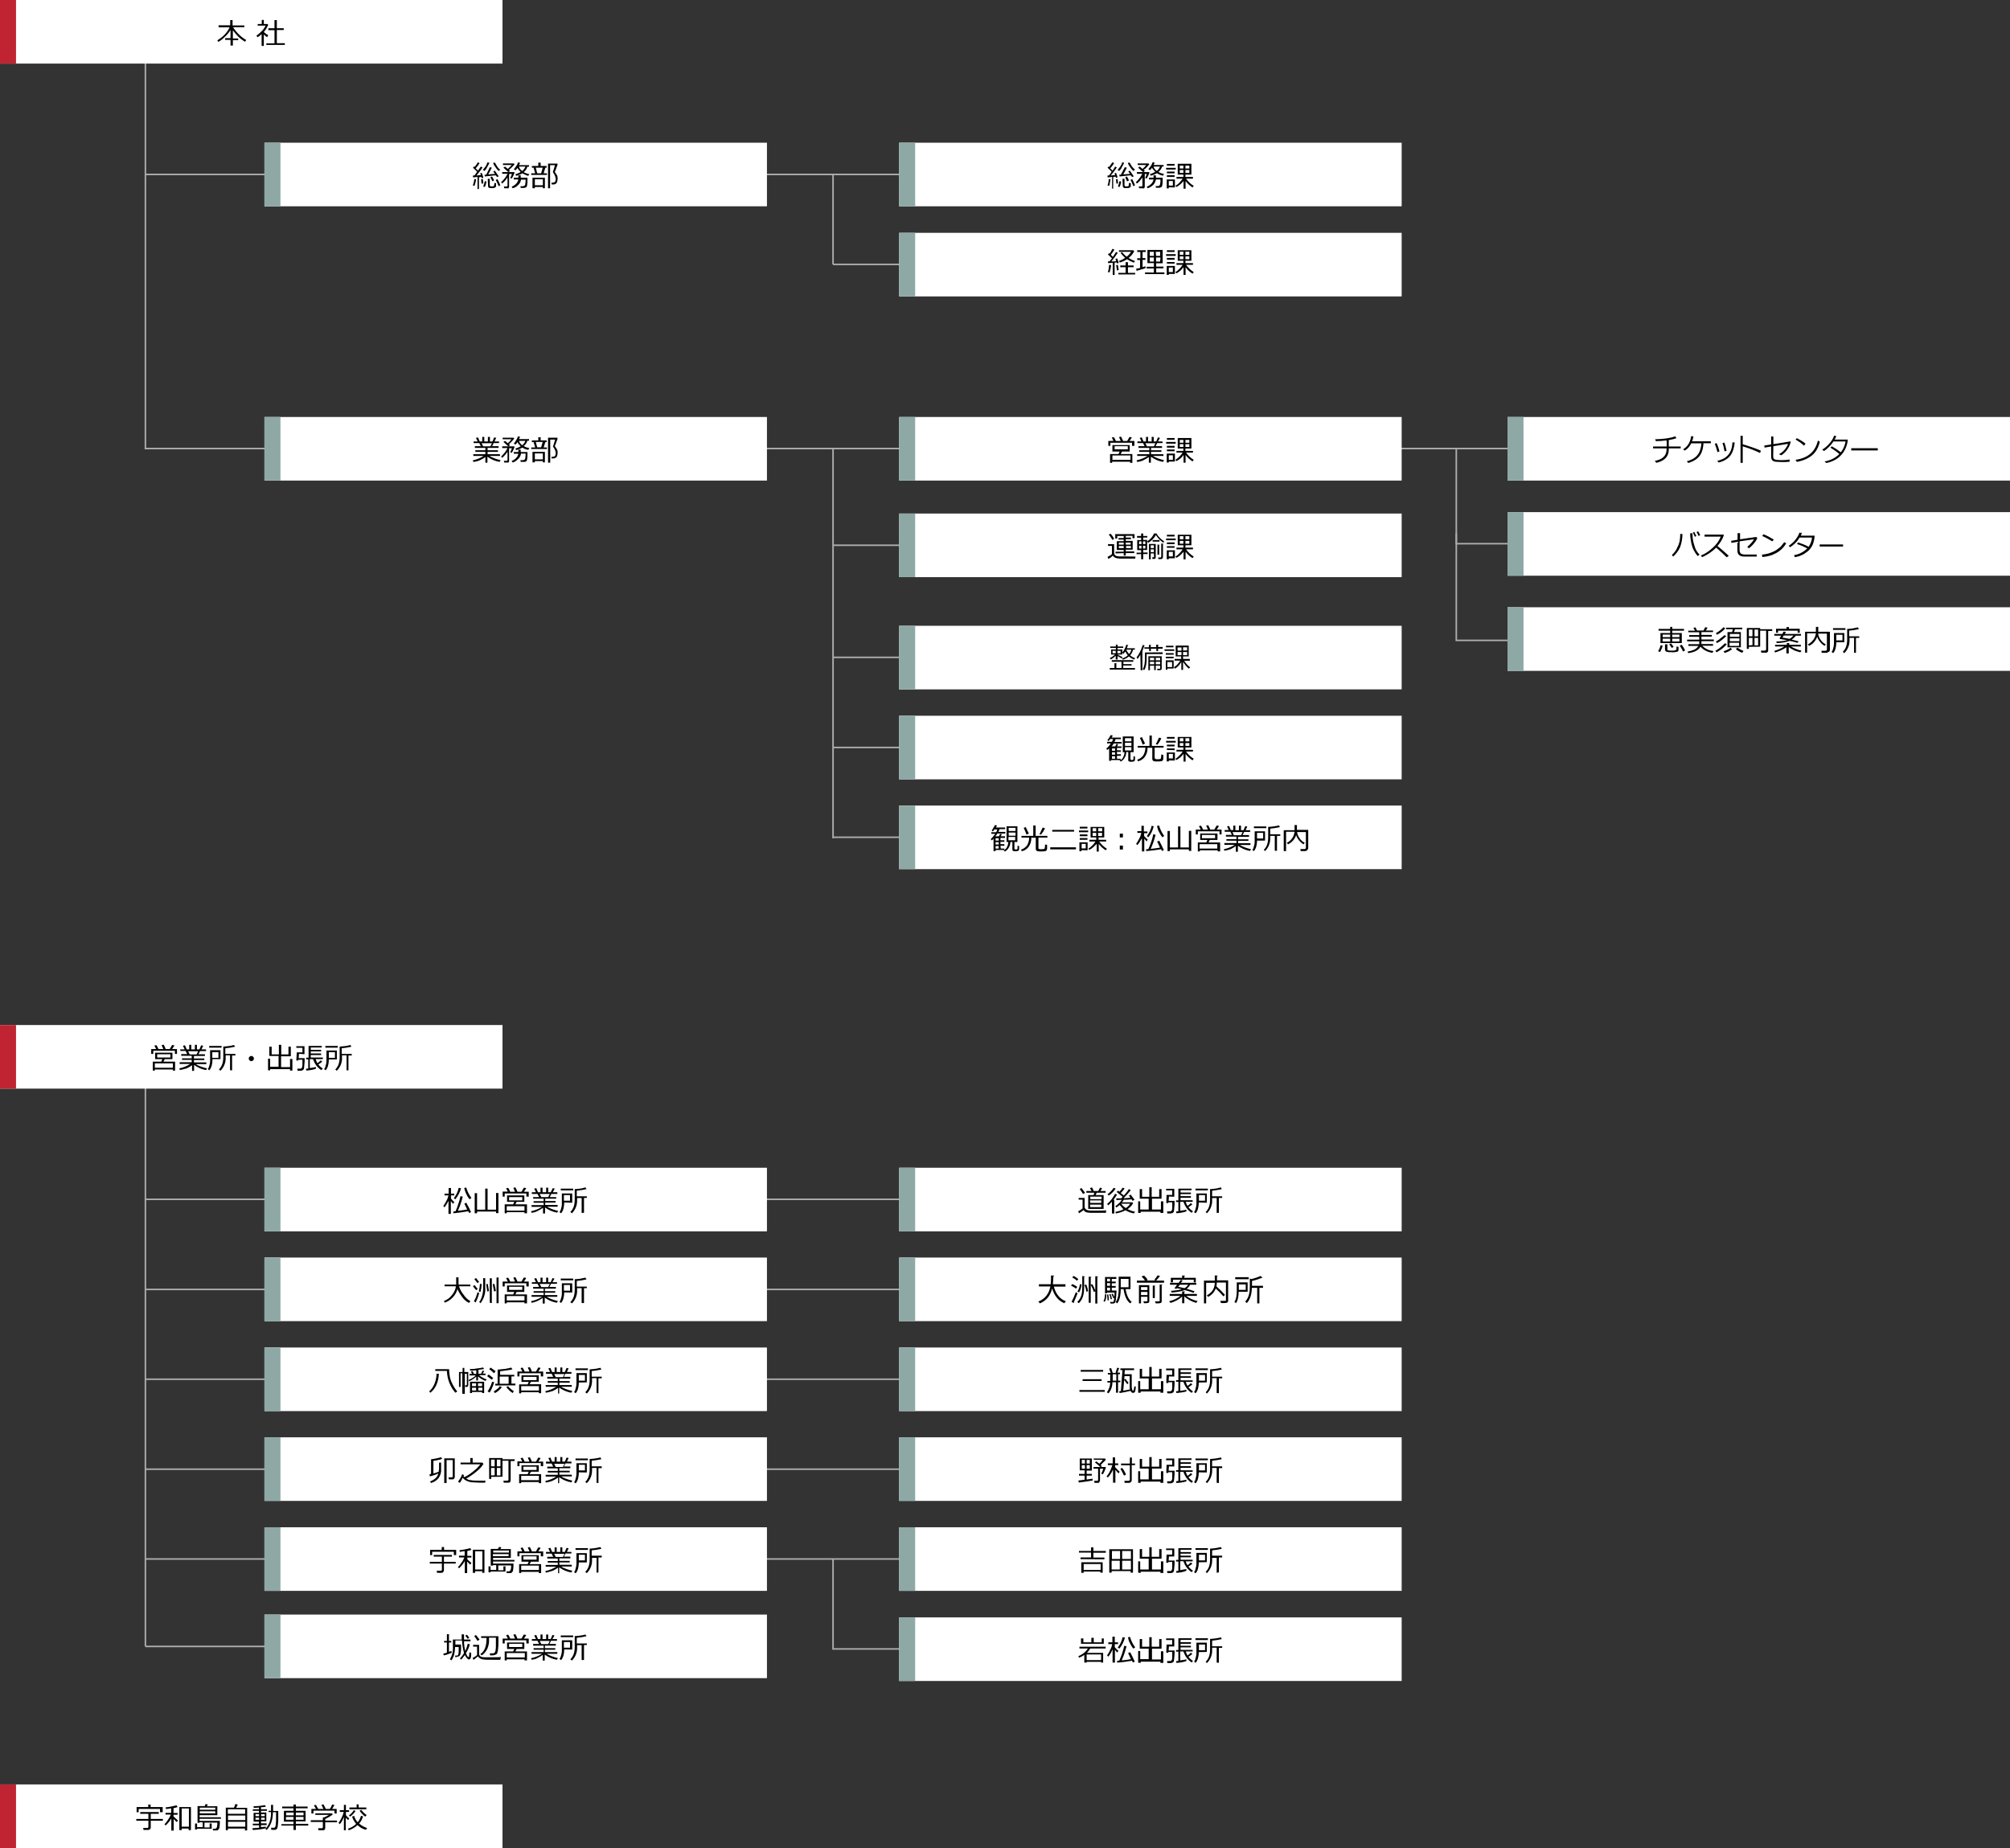 <?xml version="1.0" encoding="utf-8"?>
<!-- Generator: Adobe Illustrator 28.0.0, SVG Export Plug-In . SVG Version: 6.00 Build 0)  -->
<svg version="1.1" id="レイヤー_1" xmlns="http://www.w3.org/2000/svg" xmlns:xlink="http://www.w3.org/1999/xlink" x="0px"
	 y="0px" viewBox="0 0 1280 1177.1" style="enable-background:new 0 0 1280 1177.1;" xml:space="preserve">
<rect x="0" y="0" width="1280" height="1177.1" fill="#333333" stroke="none"/>
<style type="text/css">
	.st0{fill:#FFFFFF;}
	.st1{fill:none;stroke:#ACACAC;stroke-miterlimit:10;}
	.st2{fill:#8EA9A5;}
	.st3{fill:#C02432;}
</style>
<g>
	<g id="レイヤー_2-2">
		<g id="レイヤー_1-2-2">
			<g>
				<rect x="572.6" y="398.6" class="st0" width="320" height="40.5"/>
				<polyline class="st1" points="927.4,285.7 927.4,346.3 989.2,346.3 				"/>
				<polyline class="st1" points="927.4,339.8 927.4,407.9 989.2,407.9 				"/>
				<line class="st1" x1="530.5" y1="168.4" x2="610.1" y2="168.4"/>
				<line class="st1" x1="92.6" y1="111.1" x2="610.1" y2="111.1"/>
				<polyline class="st1" points="92.6,28 92.6,285.7 980.5,285.7 				"/>
				<line class="st1" x1="92.6" y1="763.9" x2="610.1" y2="763.9"/>
				<line class="st1" x1="92.6" y1="821.3" x2="610.1" y2="821.3"/>
				<line class="st1" x1="92.6" y1="878.5" x2="610.1" y2="878.5"/>
				<line class="st1" x1="92.6" y1="935.8" x2="610.1" y2="935.8"/>
				<line class="st1" x1="92.6" y1="993" x2="610.1" y2="993"/>
				<line class="st1" x1="92.6" y1="1048.7" x2="209.5" y2="1048.7"/>
				<line class="st1" x1="92.6" y1="680.9" x2="92.6" y2="1048.7"/>
				<line class="st1" x1="530.5" y1="111.1" x2="530.5" y2="168.4"/>
				<line class="st1" x1="530.5" y1="533.3" x2="610.1" y2="533.3"/>
				<line class="st1" x1="530.5" y1="476.1" x2="599.6" y2="476.1"/>
				<line class="st1" x1="530.5" y1="418.7" x2="582.7" y2="418.7"/>
				<line class="st1" x1="530.5" y1="285.7" x2="530.5" y2="534"/>
				<polyline class="st1" points="530.5,993 530.5,1050.3 592.2,1050.3 				"/>
				<rect x="168.4" y="90.9" class="st0" width="320" height="40.5"/>
				<rect x="168.4" y="90.9" class="st2" width="10.2" height="40.5"/>
				<rect x="168.4" y="743.8" class="st0" width="320" height="40.5"/>
				<rect x="168.4" y="743.8" class="st2" width="10.2" height="40.5"/>
				<rect x="168.4" y="801" class="st0" width="320" height="40.5"/>
				<rect x="168.4" y="801" class="st2" width="10.2" height="40.5"/>
				<rect x="168.4" y="858.3" class="st0" width="320" height="40.5"/>
				<rect x="168.4" y="858.3" class="st2" width="10.2" height="40.5"/>
				<rect x="168.4" y="915.5" class="st0" width="320" height="40.5"/>
				<rect x="168.4" y="915.5" class="st2" width="10.2" height="40.5"/>
				<rect x="168.4" y="972.8" class="st0" width="320" height="40.5"/>
				<rect x="168.4" y="972.8" class="st2" width="10.2" height="40.5"/>
				<rect x="168.4" y="1028.4" class="st0" width="320" height="40.5"/>
				<rect x="168.4" y="1028.4" class="st2" width="10.2" height="40.5"/>
				<rect x="168.4" y="265.6" class="st0" width="320" height="40.5"/>
				<rect x="168.4" y="265.6" class="st2" width="10.2" height="40.5"/>
				<rect class="st0" width="320" height="40.5"/>
				<path d="M139.1,26.7l-0.7-1c1.6-1,3.1-2.1,4.4-3.4c1.5-1.5,2.6-3.1,3.4-4.9h-7v-1.3h7.4v-3.3h1.5v3.4h7.5v1.1h-7.2
					c2.1,3.3,4.9,6.2,8.4,8.2l-0.8,1.1c-1.6-1-3.1-2.1-4.4-3.4c-1.1-1.1-2.3-2.6-3.3-3.9v5.2h3.4v1.1h-3.4V29h-1.5v-3.6h-3.4v-1.1
					h3.4v-5.2c-1.1,1.8-2.5,3.4-4.1,4.8C141.5,25.1,140.4,25.9,139.1,26.7z"/>
				<path d="M166.6,29.2v-7.5c-0.8,0.8-1.6,1.5-2.6,2l-0.7-1c1.3-0.8,2.5-2,3.6-3.1c1-1,1.6-2.1,2.3-3.3h-5.1v-1h2.6v-2.6h1.3v2.6
					h2.3l0.5,0.5c-0.7,1.6-1.6,3.3-2.8,4.6l0,0c0.8,0.8,1.8,1.5,2.8,2l-0.7,1.3c-0.8-0.5-1.5-1.1-2.1-1.8v7.4L166.6,29.2L166.6,29.2
					z M169.6,28.7v-1.1h5.2v-8.4h-3.9V18h3.9v-5.2h1.5V18h4.4v1.1h-4.4v8.4h5.1v1.1h-11.8V28.7z"/>
				<path d="M302.1,118.4l-1-0.3c0.5-1.3,0.8-2.6,1-4.1l1.1,0.2c-0.2,0.8-0.2,1.6-0.5,2.3C302.6,117.1,302.4,117.8,302.1,118.4z
					 M304.1,120.1v-7.4l-2.8,0.3l-0.2-1.1l1.1-0.2c0.5-0.7,1-1.3,1.6-2.3c-0.3-0.5-1.3-1.3-2.6-2.6l0.8-0.8l0.3,0.3
					c0.8-1,1.5-2,2-2.9l1.1,0.5c-0.7,1.1-1.5,2.3-2.5,3.3c0.7,0.7,1.1,1.1,1.5,1.5c0.8-1.1,1.3-2,1.8-2.6l1.1,0.5
					c-1.1,1.8-2.5,3.6-3.9,5.2c1.3-0.2,2.1-0.2,2.9-0.3c-0.2-0.3-0.3-0.8-0.5-1.1l1-0.3c0.3,1,0.8,2,1,3.1l-1,0.3l-0.3-0.8l-1.5,0.2
					v7.5h-1.1L304.1,120.1L304.1,120.1z M306.7,117c-0.2-0.7-0.2-1.6-0.3-2.8l1.1-0.2l0.3,2.8L306.7,117z M308.5,108.9l-1-0.7
					c0.7-0.8,1.1-1.5,1.8-2.3c0.5-0.8,0.8-1.5,1.1-2.5l1.3,0.3c-0.5,1-1,2-1.5,2.8C309.8,107.6,309.1,108.3,308.5,108.9z
					 M308.8,119.1l-1.1-0.3c0.5-1.1,0.8-2.3,1-3.4l1.1,0.2C309.6,116.8,309.3,118,308.8,119.1L308.8,119.1z M308.8,112.4l-0.3-1.1
					h1.1c0.8-1.5,1.6-3.1,2.3-4.8l1.3,0.3c-0.7,1.5-1.5,2.8-2.3,4.3c1.6-0.2,3.1-0.3,4.3-0.3c-0.3-0.7-0.8-1.1-1.1-1.6l1-0.5
					c0.8,1.1,1.6,2.3,2.5,3.6l-1.1,0.5c-0.2-0.3-0.3-0.7-0.7-1.1C314.2,111.7,311.9,112.1,308.8,112.4L308.8,112.4z M310.6,113.9
					h1.3v4.1c0,0.2,0,0.3,0.2,0.5s0.3,0.2,0.5,0.2h1.3c0.3,0,0.7-0.3,0.8-0.7l0,0c0-0.2,0-0.7,0.2-1.5l1,0.2v1.6
					c0,0.3,0,0.7-0.2,0.8s-0.5,0.3-0.7,0.5c-0.5,0.2-1.1,0.2-1.6,0.2h-1.3c-0.7,0-1.3-0.5-1.3-1.3l0,0v-0.2L310.6,113.9z
					 M313.6,115.5c-0.2-0.5-0.7-1.5-1.3-2.6l1-0.5c0.5,0.8,1,1.6,1.3,2.6L313.6,115.5z M317.5,108.9c-0.7-0.8-1.5-1.5-2-2.5
					c-0.7-0.8-1.1-1.6-1.5-2.6l1.1-0.3c0.5,0.8,1,1.6,1.5,2.5s1.1,1.5,2,2.1L317.5,108.9z M317.5,118.6c-0.2-0.7-0.5-1.3-0.8-2
					s-0.7-1.3-1-2l1.1-0.5c0.7,1.3,1.3,2.6,1.8,3.9L317.5,118.6z"/>
				<path d="M323.1,119.9h-2l-0.2-1.1h1.6c0.5,0,0.7-0.2,0.7-0.7V113c-1,1.5-2.1,2.8-3.4,3.9l-0.7-0.8c0.8-0.8,1.6-1.6,2.3-2.5
					c0.7-1,1.3-1.8,1.8-2.9h-3.4v-1.1h3.9c-0.7-0.7-1.8-1.6-3.1-2.8l1-0.7l1.8,1.5c0.8-0.7,1.6-1.6,2.5-2.5h-5.6v-1h6.9l0.5,0.5
					c-1,1.3-2.3,2.6-3.6,3.6c0.3,0.3,0.5,0.5,0.7,0.7l-1,0.7h3.6l0.3,0.3c-0.2,0.7-0.5,1.3-0.8,2s-0.7,1.3-1,1.8l-1-0.3
					c0.5-0.8,0.8-1.8,1.1-2.6h-1.8v8.2c0,0.3-0.2,0.7-0.5,1C323.9,119.9,323.6,120.1,323.1,119.9z M326.5,119.9l-0.7-1
					c1-0.3,2-1,2.8-1.8s1.3-1.8,1.5-2.8h-2.9v-1.1h2.9v-1.5h1.5v1.5h4.3v2c0,0.8,0,1.8-0.2,2.6c0,0.5-0.2,0.8-0.3,1.1
					c-0.2,0.2-0.3,0.5-0.7,0.5c-0.3,0.2-0.5,0.2-0.8,0.3h-2.3l-0.2-1.1h1.6c0.3,0,0.7-0.2,1-0.3c0.3-0.3,0.5-0.7,0.5-1
					c0.2-1,0.2-2,0.2-2.9h-2.9c-0.2,1.3-0.8,2.6-1.8,3.4C329,118.9,327.8,119.6,326.5,119.9L326.5,119.9z M332.6,110.4
					c-1.1,0.7-2.6,1.3-3.9,1.6l-0.5-1c1.1-0.3,2.3-0.8,3.4-1.5c-0.8-0.7-1.6-1.6-2.1-2.6c-0.3,0.7-0.8,1.1-1.3,1.6l-1-0.7
					c0.7-0.7,1.1-1.5,1.6-2.1s0.8-1.5,1.1-2.3l1.3,0.3c-0.2,0.5-0.5,1-0.7,1.5h6.4v1h-1.1c-0.3,1.3-1.1,2.5-2.3,3.4
					c1.1,0.7,2.3,1.1,3.6,1.3l-0.7,1.1C335.2,111.7,333.9,111.1,332.6,110.4z M332.6,108.9c0.8-0.7,1.5-1.6,2-2.8h-4.1
					C330.8,107.3,331.6,108.3,332.6,108.9z"/>
				<path d="M338.3,111.4v-1h2.5l-1-3.6h-1.1v-1.1h4.1v-2.1h1.5v2.1h3.8v1.1h-0.8l-1.1,3.6h2.1v1H338.3z M345.7,119.1h-5.1v0.8h-1.5
					v-6.7h7.9v6.7h-1.3V119.1L345.7,119.1z M340.6,118h5.1v-3.8h-5.1V118z M342.1,110.4h2.5l1-3.6h-4.4L342.1,110.4z M351.4,117.5
					l-0.3-1.1c0.5,0,1.1,0,1.6-0.2c0.2,0,0.5-0.2,0.7-0.3c0.2-0.2,0.3-0.5,0.3-0.8c0.2-0.5,0.2-0.8,0.2-1.3
					c-0.2-1.3-0.7-2.6-1.6-3.8c0-0.2,0-0.2-0.2-0.3v-0.2c0.2-0.7,0.5-1.5,0.8-2.5c0.2-0.7,0.3-1.1,0.5-1.8h-3.1v14.7H349v-15.7h5.9
					l0.2,0.3c0,0.3-0.3,1.3-0.8,2.5c-0.3,0.8-0.5,1.6-1,2.5c0.5,0.8,1,1.5,1.5,2.3c0.2,0.5,0.3,1.1,0.3,1.8v0.3c0,0.7-0.2,1.3-0.3,2
					c-0.2,0.5-0.5,0.8-0.8,1.1c-0.3,0.2-0.7,0.3-1.1,0.5C352.7,117.5,352.1,117.5,351.4,117.5L351.4,117.5z"/>
				<rect x="572.6" y="90.9" class="st0" width="320" height="40.5"/>
				<rect x="572.6" y="90.9" class="st2" width="10.2" height="40.5"/>
				<path d="M706.3,118.4l-1-0.3c0.5-1.3,0.7-2.6,0.8-4.1l1.1,0.2c-0.2,0.8-0.2,1.6-0.5,2.3C706.8,117.1,706.6,117.8,706.3,118.4z
					 M708.2,120.1v-7.4l-2.8,0.3l-0.2-1.1l1.1-0.2c0.5-0.7,1-1.3,1.6-2.3c-0.3-0.5-1.3-1.3-2.6-2.6l0.8-0.8l0.3,0.3
					c0.7-1,1.3-2,2-2.9l1.1,0.5c-0.7,1.1-1.5,2.3-2.5,3.3c0.7,0.7,1.1,1.1,1.5,1.5c0.8-1.1,1.3-2,1.6-2.6l1.1,0.5
					c-1.1,1.8-2.5,3.6-3.9,5.2c1.3-0.2,2.1-0.2,2.9-0.3c-0.2-0.3-0.3-0.8-0.5-1.1l1-0.3c0.2,0.3,0.5,1.3,1,2.9l-1,0.3l-0.3-0.8
					l-1.5,0.2v7.5L708.2,120.1L708.2,120.1z M711,117c-0.2-0.7-0.2-1.6-0.3-2.8l1-0.2l0.3,2.8L711,117z M712.7,108.9l-1-0.7
					c0.7-0.8,1.3-1.5,1.8-2.3s1-1.5,1.1-2.5l1.3,0.3c-0.5,1-1,2-1.5,2.8C714,107.6,713.3,108.3,712.7,108.9z M713,119.1l-1.1-0.3
					c0.5-1.1,0.8-2.3,1-3.4l1.1,0.2C713.8,116.8,713.5,118,713,119.1L713,119.1z M713,112.4l-0.3-1.1h1.1c0.8-1.5,1.6-3.1,2.5-4.8
					l1.3,0.3c-0.7,1.5-1.5,2.8-2.3,4.3c1.6-0.2,3.1-0.3,4.3-0.3c-0.3-0.7-0.8-1.1-1.1-1.6l1-0.5c0.8,1.1,1.6,2.3,2.5,3.6l-1.1,0.5
					c-0.2-0.3-0.3-0.7-0.7-1.1C718.4,111.7,716.1,112.1,713,112.4L713,112.4z M714.8,113.9h1.3v4.1c0,0.2,0,0.3,0.2,0.5
					s0.3,0.2,0.5,0.2h1.3c0.2,0,0.3,0,0.5-0.2s0.2-0.3,0.2-0.5c0-0.5,0-1,0.2-1.5l1.1,0.2v1.6c0,0.3,0,0.7-0.2,0.8s-0.3,0.3-0.7,0.5
					c-0.5,0.2-1.1,0.2-1.6,0.2h-1.3c-0.7,0-1.3-0.7-1.3-1.3v-0.2L714.8,113.9z M717.7,115.5c-0.2-0.5-0.7-1.5-1.1-2.6l1-0.5
					c0.5,0.8,1,1.6,1.3,2.6L717.7,115.5z M721.7,108.9c-0.7-0.8-1.5-1.5-2-2.5c-0.7-0.8-1.1-1.6-1.5-2.6l1.1-0.3
					c0.5,0.8,1,1.6,1.5,2.5c0.7,0.8,1.3,1.5,2,2.1L721.7,108.9z M721.7,118.6c-0.2-0.7-0.5-1.3-0.8-2c-0.3-0.8-0.7-1.5-1-2l1.1-0.5
					c0.7,1.3,1.3,2.6,1.8,3.9L721.7,118.6z"/>
				<path d="M727.4,119.9h-2l-0.2-1.1h1.6c0.5,0,0.7-0.2,0.7-0.7V113c-1,1.5-2.1,2.8-3.4,3.9l-0.8-0.8c0.8-0.8,1.6-1.6,2.3-2.5
					c0.7-1,1.3-1.8,1.8-2.9H724v-1.1h3.9c-0.7-0.7-1.8-1.6-3.1-2.8l1-0.7l1.8,1.5c0.8-0.7,1.6-1.5,2.3-2.5h-5.4v-1h6.9l0.5,0.5
					c-1,1.3-2.1,2.6-3.6,3.6l0.8,0.7l-1,0.7h3.6l0.3,0.3c-0.2,0.7-0.5,1.3-0.8,2s-0.7,1.3-1,1.8l-1-0.3c0.5-0.8,0.8-1.8,1.1-2.6H729
					v8.2c0,0.3-0.2,0.7-0.5,1C728.2,119.9,727.7,120.1,727.4,119.9z M730.8,119.9l-0.5-1c1-0.3,2-1,2.8-1.8s1.3-1.8,1.5-2.8h-2.9
					v-1.1h2.9v-1.5h1.5v1.5h4.3v2c0,0.8,0,1.6-0.2,2.5c0,0.5-0.2,0.8-0.3,1.1c-0.2,0.2-0.3,0.5-0.7,0.5c-0.3,0.2-0.5,0.2-0.8,0.3
					c-0.5,0-1.1,0-1.6,0h-0.7l-0.2-1.1h1.6c0.3,0,0.7-0.2,0.8-0.3c0.3-0.3,0.5-0.7,0.5-1c0.2-1,0.2-2,0.2-2.9h-2.9
					c-0.2,1.3-0.8,2.6-1.8,3.6C733.1,118.9,732,119.6,730.8,119.9L730.8,119.9z M736.7,110.3c-1.1,0.7-2.6,1.3-3.9,1.6l-0.5-1
					c1.1-0.3,2.3-0.8,3.4-1.5c-0.8-0.7-1.6-1.6-2.1-2.6c-0.3,0.7-0.8,1.1-1.3,1.6l-1-0.7c0.7-0.7,1.1-1.5,1.6-2.1s0.8-1.5,1.1-2.3
					l1.3,0.3c-0.2,0.5-0.3,1-0.7,1.5h6.4v1h-1c-0.3,1.3-1.1,2.5-2.3,3.4c1.1,0.7,2.3,1.1,3.6,1.3l-0.7,1.1
					C739.4,111.7,737.9,111.1,736.7,110.3L736.7,110.3z M736.7,108.9c0.8-0.7,1.5-1.6,2-2.8h-4.1
					C734.9,107.3,735.8,108.3,736.7,108.9L736.7,108.9z"/>
				<path d="M742.6,108v-1.1h6.1v1.1H742.6z M744.3,119.3v0.7H743v-5.7h5.2v5.1L744.3,119.3L744.3,119.3z M743.1,105.5v-1.1h4.9v1.1
					H743.1z M743.1,110.4v-1.1h4.9v1.1H743.1z M743.1,112.7v-1.1h4.9v1.1H743.1z M746.9,115.3h-2.6v2.9h2.6V115.3z M749.2,119.1
					l-0.7-0.8c1-0.5,1.8-1.1,2.6-2s1.5-1.6,2-2.5h-3.9v-1.1h4.4v-1.5H750v-6.9h8.7v6.9h-3.8v1.5h4.8v1.1h-4.4
					c1.3,1.8,2.9,3.4,4.9,4.6l-0.8,1c-1.6-1.1-3.3-2.5-4.4-4.1v4.9h-1.3v-4.9C752.5,116.8,751,118.1,749.2,119.1L749.2,119.1z
					 M751.3,107.3h2.3v-1.8h-2.3V107.3z M753.6,108.3h-2.3v1.8h2.3V108.3z M754.9,107.3h2.5v-1.8h-2.5V107.3z M757.4,108.3h-2.5v1.8
					h2.5V108.3z"/>
				<rect y="652.9" class="st0" width="320" height="40.5"/>
				<path d="M99.4,668.1l-1.1-2.1l1.3-0.3c0.5,0.8,1,1.6,1.3,2.5h3.1c-0.5-1.1-0.8-2-1.1-2.5l1.3-0.3c0.5,0.8,1,1.8,1.3,2.8h2.6
					c0.5-0.8,1-1.8,1.5-2.6l1.5,0.3c-0.3,0.5-0.8,1.3-1.5,2.3h3.1v3.1h-1.3v-2H97.6v2h-1.3v-3.1h3.1
					C99.4,668.2,99.4,668.1,99.4,668.1z M110.1,681.2H98.6v0.7h-1.3v-5.7h5.4l0.7-1.6h-4.6v-4.1h11v4.1h-4.9l-0.8,1.6h7.4v5.7H110
					L110.1,681.2z M98.6,680.1h11.5v-2.8H98.6V680.1z M108.5,671.5h-8.4v2.1h8.4V671.5z"/>
				<path d="M114.5,681.5l-0.3-1c2.5-0.5,4.9-1.5,6.9-2.8h-6.7v-1.1h7.7v-1.5h-6.2v-1h6.2v-1.6h-6.7v-1.1h3.8l-1-2h-3.4v-1h2.8
					l-1.1-2.3l1.3-0.3l1.1,2.6h1.6v-2.9h1.3v2.9h2.3v-2.9h1.3v2.9h1.6l1.1-2.6l1.3,0.3l-1.1,2.3h2.9v1.1h-3.8l-1,2h4.1v1.1h-7v1.6
					h6.6v1h-6.6v1.5h7.9v1.1h-6.7c1,0.7,2.1,1.1,3.3,1.6c1.3,0.5,2.5,0.8,3.8,1.1l-0.5,1.1c-2.8-0.5-5.4-1.6-7.7-3.3v3.8h-1.3v-3.6
					c-1.1,0.8-2.3,1.5-3.4,2C117.3,680.9,115.8,681.4,114.5,681.5z M119.8,669.6l1,2h4.4l1-2H119.8z"/>
				<path d="M135.3,675v0.2c0,1.3-0.2,2.5-0.5,3.6s-0.8,2.1-1.5,2.9l-1-0.7c0.3-0.5,0.7-1,0.8-1.6c0.5-1.5,0.8-2.9,0.7-4.6v-5.9h6.6
					v5.7h-5.1V675z M133.2,667.3v-1.1h7.9v1.1H133.2z M139.1,670.2h-3.9v3.6h3.9V670.2z M146.5,681.7v-9.5h-2.8v1.1
					c0.2,3.3-1,6.4-3.3,8.7l-1-0.8c1-1,1.6-2,2.1-3.3c0.5-1.5,0.7-2.9,0.7-4.6v-6.7c1.1,0,2.3-0.2,3.4-0.3s2.3-0.3,3.4-0.7l0.7,1.1
					c-2.1,0.5-4.1,0.8-6.2,1v3.6h6.4v1h-2.1v9.5L146.5,681.7z"/>
				<path d="M158.4,674.2c0-0.5,0.2-0.8,0.5-1.1c0.7-0.7,1.6-0.7,2.3,0s0.7,1.6,0,2.3s-1.6,0.7-2.3,0l0,0
					C158.6,675,158.4,674.7,158.4,674.2z"/>
				<path d="M170.7,681.7v-7.4h1.3v5.2h5.4v-6.9h-5.9v-5.9h1.5v4.9h4.6v-6.1h1.5v6.1h4.6v-4.9h1.5v6.1H179v6.9h5.7v-5.2h1.5v7.4
					h-1.5V681H172v0.8L170.7,681.7z"/>
				<path d="M190.4,671.2l-0.2,2.8h3.8c0,1.8,0,3.1-0.2,4.3c0,0.7-0.2,1.5-0.2,2.1c0,0.3-0.2,0.7-0.3,0.8c-0.2,0.2-0.5,0.5-0.7,0.5
					c-0.3,0.2-0.5,0.2-0.8,0.3h-2.3l-0.2-1.3h1.6c0.3,0,0.7,0,1-0.2c0.2-0.2,0.3-0.3,0.5-0.7c0-0.5,0.2-1,0.2-1.5V675H190v0.5h-1.3
					l0.3-5.2h3.6v-2.9h-3.9v-1h5.2v5.1L190.4,671.2z M195.1,681.9l-0.3-1.1l1.5-0.2v-5.9H195v-1h1.5v-7.5h8.4v1h-7v1.5h6.6v1h-6.6
					v1.3h6.6v1h-6.6v1.6h7.7v1H201c0.3,1,0.7,1.8,1.1,2.6c0.8-0.5,1.5-1.1,2.1-1.8l1,0.8c-0.8,0.7-1.6,1.3-2.5,1.8
					c0.8,1,1.8,2,2.9,2.6l-1,1c-1.3-0.8-2.5-2-3.3-3.1s-1.5-2.5-2-3.9h-2v5.7c1.1-0.2,2.5-0.3,3.9-0.7v1.1
					C199.5,681.4,197.3,681.7,195.1,681.9z"/>
				<path d="M209.4,675v0.2c0,1.3-0.2,2.5-0.5,3.6s-0.8,2.1-1.5,2.9l-1-0.7c0.3-0.5,0.7-1,0.8-1.6s0.3-1.3,0.5-1.8
					c0.2-0.8,0.2-1.8,0.2-2.6v-5.9h6.6v5.7h-5.1V675L209.4,675z M207.2,667.3v-1.1h7.9v1.1H207.2z M213.3,670.2h-3.9v3.6h3.9V670.2z
					 M220.7,681.7v-9.5h-2.9v1.1c0.2,3.3-1,6.4-3.3,8.7l-1-0.8c1-1,1.6-2,2.1-3.3c0.5-1.5,0.7-2.9,0.7-4.6v-6.7
					c1.1,0,2.3-0.2,3.4-0.3s2.3-0.3,3.4-0.7l0.7,1.1c-2.1,0.5-4.1,0.8-6.2,1v3.6h6.4v1h-2.1v9.5L220.7,681.7z"/>
				<rect y="1136.6" class="st0" width="320" height="40.5"/>
				<path d="M94.2,1165.6h-2.8l-0.2-1.3h2.5c0.5,0,0.8-0.2,0.8-0.7v-3.9h-7.7v-1.1h7.7v-3.3h-5.2v-1.1h11.8v1.1H96v3.3h7.7v1.1H96
					v4.3c0,0.5-0.2,0.8-0.5,1.1C95.2,1165.5,94.7,1165.6,94.2,1165.6z M101.9,1154.3v-2.1H88.3v2.1H87v-3.3h7.4v-1.6h1.5v1.6h7.7
					v3.3H101.9z"/>
				<path d="M105.5,1162.7l-0.8-0.7c0.8-0.8,1.6-1.8,2.3-2.9c0.7-1,1.3-2.1,1.8-3.3h-3.4v-1.1h3.6v-2.9c-1.3,0.3-2.5,0.3-3.3,0.5
					l-0.2-1.1c2.3-0.2,4.6-0.7,6.9-1.3l0.7,1.1c-0.8,0.3-1.6,0.5-2.6,0.7v3.1h2.6v1.1h-2.6v1.1c0.8,0.8,1.8,1.6,2.8,2.5l-0.7,1.1
					c-0.7-0.7-1.3-1.1-2-2v7.4h-1.5v-7.7C108.1,1159.9,107,1161.4,105.5,1162.7z M120.3,1164.7h-4.6v1h-1.5V1151h7.4v14.7h-1.5v-1
					H120.3z M115.7,1163.5h4.6v-11.6h-4.6V1163.5z"/>
				<path d="M125.5,1164.8v0.5h-1.3v-3.8h1.3v2.3h3.6v-3.1h-2v0.3h-1.3v-10.6h4.6l0.5-1.3l1.5,0.3l-0.7,1.1h6.7v5.7h-11.3v1.3h13.6
					v1h-13.6v1.3H140c0,1.3,0,2.5-0.2,3.8c0,0.7-0.3,1.3-0.7,1.8c-0.3,0.3-0.7,0.5-1.1,0.5c-0.7,0-1.5,0-2.1,0h-0.2l-0.2-1.1h1.1
					c0.3,0,0.8,0,1.1-0.3s0.5-0.7,0.5-1.1c0.2-0.7,0.2-1.3,0.2-2v-0.5h-8.2v3.1h3.3v-2.5h1.3v3.3L125.5,1164.8L125.5,1164.8z
					 M127.1,1152.7h10v-1.3h-9.8L127.1,1152.7z M137,1153.7h-9.8v1.3h10L137,1153.7z"/>
				<path d="M156.1,1164.7h-11v1.1h-1.3v-14.4h5.2c0.3-0.8,0.7-1.5,0.8-2.3l1.6,0.3c-0.3,0.7-0.7,1.5-1,2.1h7v14.4h-1.5
					L156.1,1164.7L156.1,1164.7z M156.1,1155.3v-2.9h-11v2.9H156.1z M145.2,1159.3h11v-2.9h-11V1159.3z M145.2,1163.5h11v-3.1h-11
					V1163.5z"/>
				<path d="M161,1165.6l-0.3-1.1c0.8,0,2.1-0.2,4.3-0.3v-1.6h-4v-1h3.9v-1.3h-3.4v-5.6h3.4v-1.3H161v-1h3.9v-1.1
					c-1.3,0.2-2.3,0.2-3.1,0.2h-0.2l-0.2-1c2.5,0,4.9-0.3,7.4-0.7l0.5,1c-1,0.2-2,0.3-3.1,0.3v1.3h3.8v1h-3.8v1.1h3.4v5.6h-3.4v1.3
					h3.6v1.1h-3.6v1.3c1.6-0.2,2.6-0.3,3.1-0.3v1C166.6,1165.2,163.8,1165.5,161,1165.6z M165,1155.5h-2.3v1.3h2.3V1155.5z
					 M165,1157.8h-2.3v1.3h2.3V1157.8z M168.6,1155.5h-2.3v1.3h2.3V1155.5z M168.6,1157.8h-2.3v1.3h2.3V1157.8z M172.8,1165.5
					l-0.2-1.3h1.5c0.3,0,0.7,0,1-0.3c0.3-0.5,0.5-1,0.5-1.6c0.2-1.5,0.2-2.9,0.2-4.4v-3.6h-2c0,2.3-0.3,4.6-1.1,6.7
					c-0.7,1.8-1.6,3.3-2.9,4.6l-0.8-0.7c1.1-1.1,2-2.6,2.6-4.1c0.7-2.1,1.1-4.3,1-6.6H171v-0.8h1.6v-3.8h1.3v3.9h3.3v4.9
					c0,1.3,0,2.5-0.2,3.6c0,0.8-0.2,1.5-0.3,2.1c0,0.2-0.2,0.5-0.3,0.7c-0.3,0.3-0.7,0.7-1.1,0.7
					C174.5,1165.5,173.7,1165.6,172.8,1165.5z"/>
				<path d="M179.2,1163v-1.1h7.7v-1.6h-6.1v-6.9h6.1v-1.6h-7.2v-1.1h7.2v-1.3h1.5v1.3h7.5v1.1h-7.5v1.6h6.2v6.7h-6.2v1.6h7.9v1.1
					h-7.9v2.8h-1.5v-2.8h-7.7V1163z M182.2,1156.3h4.8v-1.8h-4.8V1156.3z M186.9,1157.3h-4.8v1.8h4.8V1157.3z M188.4,1156.3h4.9
					v-1.8h-4.9V1156.3z M193.3,1157.3h-4.9v1.8h4.9V1157.3z"/>
				<path d="M205.4,1165.8h-2.6l-0.2-1.3h2.3c0.2,0,0.5,0,0.5-0.2c0.2-0.2,0.2-0.3,0.2-0.5v-3.3h-7.7v-1.1h7.7v-1.8h0.8
					c1.1-0.5,2.1-1,3.1-1.6h-8.7v-1h10.5l0.7,0.7c-1.5,1.1-3.1,2.1-4.9,2.9v1h7.5v1.1h-7.5v3.8c0,0.3-0.2,0.8-0.5,1
					C206.3,1165.8,205.9,1165.8,205.4,1165.8z M201.2,1152.2c-0.5-1-1-1.8-1.3-2.3l1.3-0.3c0.3,0.7,0.8,1.5,1.5,2.6h3.3
					c-0.2-0.5-0.7-1.3-1.3-2.6l1.3-0.3c0.5,1,1,2,1.5,2.9h2.5c0.7-0.8,1.1-1.8,1.5-2.8l1.5,0.3c-0.3,0.7-1,1.5-1.5,2.5h2.9v2.9H213
					v-1.8h-13.4v1.8h-1.3v-2.9L201.2,1152.2L201.2,1152.2z"/>
				<path d="M216.4,1161.9l-0.8-0.8c0.8-1.1,1.5-2.3,2-3.4s1-2.3,1.3-3.6h-2.5v-1.1h2.6v-3.4h1.3v3.4h2v1.1h-2v2.1
					c0.7,0.8,1.3,1.5,2.1,2.1l-0.7,1c-0.7-0.7-1.1-1.1-1.5-1.5v8H219v-8.5C218.4,1158.9,217.6,1160.6,216.4,1161.9z M227.7,1162.5
					c-1.6,1.5-3.6,2.6-5.6,3.3l-0.5-1c2-0.7,3.8-1.6,5.2-3.1c-1.1-1.3-2.1-2.9-2.6-4.6l1.3-0.5c0.5,1.5,1.1,2.9,2.3,4.1
					c1-1.1,1.6-2.6,2.1-4.1l1.3,0.3c-0.5,1.8-1.3,3.3-2.5,4.6c1.5,1.3,3.3,2.3,5.1,2.9l-0.8,1.1C231,1165,229.2,1164,227.7,1162.5z
					 M223,1157.1l-0.8-0.8c1.3-0.8,2.3-2,3.1-3.3l1.1,0.5C225.6,1154.8,224.4,1156.1,223,1157.1L223,1157.1z M222.5,1152.4v-1.1h4.6
					v-2h1.3v2h4.9v1.1H222.5z M232.6,1157.1c-0.7-0.5-1.5-1.1-2-1.8c-0.7-0.7-1.1-1.1-1.6-2l1.1-0.5c1,1.3,2.1,2.5,3.4,3.3
					L232.6,1157.1z"/>
				<path d="M283.1,769l-0.8-0.8c0.8-1.1,1.5-2.3,2-3.4c0.7-1.1,1-2.3,1.3-3.4h-2.5v-1.1h2.6v-3.6h1.5v3.6h2.1v1.1h-2.1v2
					c0.7,0.8,1.3,1.6,2.1,2.3l-0.7,1.1c-0.5-0.5-1-1.1-1.5-1.8v8.2h-1.5v-8.4C285.1,766.1,284.1,767.5,283.1,769z M288.8,772.8
					l-0.2-1.1l1.5-0.2c0.7-1.5,1.3-3.1,1.8-4.8c0.7-1.8,1-3.4,1.3-4.8l1.5,0.3c-0.8,3.1-1.8,6.1-3.1,9c2.3-0.2,4.3-0.5,5.9-0.8
					l-1.8-3.8l1.3-0.5c0.2,0.5,0.7,1.5,1.5,2.9s1.1,2.6,1.5,3.1l-1.3,0.5c-0.2-0.3-0.3-0.8-0.5-1.1
					C294.9,772.1,291.8,772.5,288.8,772.8L288.8,772.8z M290,763.9l-1-0.7c1.5-2,2.6-4.1,3.1-6.6l1.5,0.3
					C292.9,759.5,291.6,761.8,290,763.9L290,763.9z M299,763.9c-0.8-1-1.5-2.1-2.1-3.4c-0.5-1.1-1-2.5-1.3-3.8l1.3-0.3
					c0.7,2.5,1.8,4.6,3.3,6.6L299,763.9z"/>
				<path d="M302.3,772.8V760h1.5v10.5h5.2v-13.4h1.5v13.4h5.4v-10.6h1.5v12.8h-1.5v-1h-12.1v1.1H302.3z"/>
				<path d="M323.4,759l-1.1-2.1l1.3-0.3c0.5,0.8,1,1.6,1.3,2.5h3.1c-0.3-0.8-0.7-1.6-1.1-2.5l1.3-0.3c0.5,1,1,1.8,1.3,2.8h2.6
					c0.5-0.8,1-1.8,1.5-2.6l1.5,0.3c-0.3,0.5-0.7,1.3-1.5,2.3h3.1v3.1h-1.5v-2h-13.8v2h-1.3V759H323.4z M334,772.1h-11.3v0.7h-1.3
					v-5.7h5.4l0.7-1.6h-4.6v-4.1h11v4.1H329l-0.8,1.6h7.4v5.7H334V772.1L334,772.1z M322.7,771.1H334v-2.8h-11.3V771.1z
					 M332.6,762.5h-8.4v2.1h8.4V762.5z"/>
				<path d="M338.5,772.5l-0.3-1c2.5-0.5,4.9-1.5,7-2.8h-6.7v-1.1h7.7v-1.5h-6.4v-1h6.4v-1.6h-6.7v-1h3.8l-1-2h-3.6v-1.1h2.6
					l-1.1-2.3l1.3-0.3l1.1,2.6h1.6v-2.9h1.3v2.9h2.3v-2.9h1.3v2.9h1.6l1.3-2.6l1.3,0.3l-1.3,2.3h2.9v1.1h-3.8l-1,2h4.1v1h-7v1.5h6.6
					v1h-6.6v1.5h7.9v1.1h-6.7c1,0.7,2.1,1.1,3.3,1.6c1.3,0.5,2.5,0.8,3.8,1.1l-0.7,1.1c-2.8-0.5-5.4-1.6-7.7-3.3v3.8h-1.3v-3.6
					c-1.1,0.8-2.3,1.5-3.4,2C341.3,772,339.9,772.3,338.5,772.5z M343.7,760.5l1,2h4.4l1-2H343.7z"/>
				<path d="M359.3,765.9v0.2c0,1.3-0.2,2.6-0.5,3.8c-0.3,1.1-0.8,2.1-1.5,2.9l-1-0.7c0.3-0.5,0.7-1.1,0.8-1.6
					c0.5-1.5,0.8-2.9,0.7-4.4v-5.9h6.6v5.9L359.3,765.9z M357.1,758.2v-1.1h7.9v1.1H357.1z M363,761.2h-3.9v3.6h3.9V761.2z
					 M370.4,772.6v-9.5h-2.9v1c0.2,3.3-1,6.4-3.3,8.7l-1-0.8c1-1,1.6-2,2.1-3.3c0.5-1.5,0.7-2.9,0.7-4.6v-6.7c1.1,0,2.3-0.2,3.4-0.3
					s2.3-0.5,3.4-0.8l0.7,1.1c-2.1,0.5-4.1,0.8-6.2,1v3.6h6.4v1h-1.8v9.5L370.4,772.6z"/>
				<rect x="572.6" y="743.8" class="st0" width="320" height="40.5"/>
				<rect x="572.6" y="743.8" class="st2" width="10.2" height="40.5"/>
				<path d="M704.3,772.5h-5.1c-2.6,0-4.3,0-4.9,0s-1.3-0.2-2-0.2c-1-0.2-1.8-0.8-2.3-1.6c-0.8,0.8-2,1.6-2.9,2.1l-0.5-1.3
					c0.5-0.2,1-0.5,1.5-0.8s0.8-0.7,1.3-1v-5.6h-2.5V763h3.8v5.7c0,0.5,0.2,1,0.5,1.3s0.8,0.7,1.3,0.8c0.7,0.2,1.3,0.3,2.1,0.3h4.1
					c2.9,0,4.8,0,5.7-0.2L704.3,772.5z M689.7,760.5c-0.7-1.1-1.3-2.1-2.1-3.1l1.1-0.7c0.8,1,1.5,2,2.3,3.1L689.7,760.5z M693,770
					v-8.8h3.4l0.5-1.5h-5.1v-1.1h3.3c-0.5-0.8-0.8-1.5-1-1.8l1.3-0.5c0.3,0.5,0.7,1.3,1.1,2.3h2.9l1.1-2.1l1.3,0.3l-1,1.8h3.3v1.1
					h-5.7l-0.7,1.5h5.1v8.8H693L693,770z M701.5,763.8v-1.6h-7.2v1.6H701.5z M694.3,766.2h7v-1.6h-7.2L694.3,766.2z M694.3,768.9h7
					v-1.6h-7.2L694.3,768.9z"/>
				<path d="M708.1,772.9v-7.5c-0.7,0.8-1.5,1.6-2.3,2.3l-0.8-0.8c1-0.8,2-1.8,2.8-2.9c0.8-1.1,1.6-2.3,2.3-3.6l1.3,0.5
					c-0.7,1.1-1.5,2.3-2.3,3.4h0.5v8.7L708.1,772.9L708.1,772.9z M706.1,761.5l-0.8-0.8c1.5-1.1,2.8-2.5,3.9-4.1l1.3,0.5
					c-0.7,0.8-1.3,1.8-2.1,2.5C707.7,760.3,707.1,760.8,706.1,761.5L706.1,761.5z M713,767.5c-0.7,0.7-1.3,1.1-2.1,1.6l-0.7-0.8
					c0.8-0.5,1.6-1.1,2.5-2c0.7-0.7,1.3-1.3,1.6-2.1l-3.3,0.2l-0.2-1.1h0.2c0.7,0,1.6,0,2.9,0c0.3-0.3,0.7-0.5,1-1
					c-0.2-0.2-1.3-1.1-3.8-3.1l1-0.8l0.8,0.7c0.8-0.8,1.5-1.8,2-2.6l1.3,0.5c-0.8,1-1.6,2.1-2.5,2.9l2,1.6c1.1-1.3,2.3-2.6,3.1-4.1
					l1.3,0.7c-1.5,1.8-2.9,3.4-4.6,5.1c1.6,0,3.1-0.2,4.4-0.3c-0.3-0.5-0.7-0.8-1-1.3l1.1-0.7c0.8,1,1.6,2.1,2.5,3.3l-1.3,0.7
					c-0.2-0.3-0.3-0.7-0.7-1c-1.1,0.2-2.9,0.3-4.9,0.3c-0.3,0.7-0.7,1.1-1.1,1.6h6.6l0.5,0.5c-0.8,1.6-2.1,2.9-3.6,3.9
					c1.5,0.7,3.1,1.3,4.8,1.6l-0.7,1.1c-1.8-0.3-3.6-1-5.4-2c-1.8,1-3.9,1.6-6.1,2l-0.3-1c1.8-0.3,3.6-0.8,5.1-1.6
					C714.8,769.5,713.8,768.5,713,767.5L713,767.5z M716.9,769.5c1.1-0.7,2.1-1.6,2.8-2.8H714C714.8,767.9,715.8,768.7,716.9,769.5
					L716.9,769.5z"/>
				<path d="M724.8,772.6v-7.4h1.3v5.2h5.4v-6.9h-5.7v-6.1h1.5v4.9h4.6v-6.1h1.5v6.1h4.8v-4.9h1.5v6.1h-6.1v6.9h5.7v-5.2h1.5v7.4
					H739v-0.8h-12.6v0.8H724.8z"/>
				<path d="M744.4,762.1l-0.2,2.8h3.8c0,1.8,0,3.1-0.2,4.3c0,0.7-0.2,1.5-0.2,2.1c0,0.3-0.2,0.7-0.3,0.8c-0.3,0.5-1,0.7-1.6,0.8
					h-2.3l-0.2-1.3h1.6c0.3,0,0.7,0,1-0.2c0.2-0.2,0.3-0.3,0.5-0.7c0.2-0.5,0.2-1,0.2-1.5v-3.4H744v0.5h-1.3l0.2-5.2h3.6v-2.9h-3.9
					v-1h5.2v5.1L744.4,762.1z M749.2,772.8l-0.3-1.1l1.5-0.2v-5.9h-1.5v-1h1.5v-7.5h8.4v1h-7v1.5h6.6v1h-6.6v1.3h6.6v1h-6.6v1.6h7.7
					v1h-4.4c0.2,1,0.7,1.8,1.1,2.6c0.8-0.5,1.5-1.1,2.1-1.8l1,0.8c-0.8,0.7-1.6,1.3-2.5,1.8c0.8,1,1.8,2,2.9,2.6l-0.8,1
					c-1.3-0.8-2.5-2-3.3-3.1s-1.5-2.5-2-3.9h-2v5.7c1.1-0.2,2.5-0.3,3.9-0.7v1.1C753.6,772.3,751.5,772.6,749.2,772.8L749.2,772.8z"
					/>
				<path d="M763.4,765.9v0.2c0,1.3-0.2,2.5-0.5,3.8c-0.3,1.1-0.8,2.1-1.5,2.9l-1-0.7c0.3-0.5,0.7-1,0.8-1.6
					c0.2-0.7,0.3-1.3,0.5-1.8c0.2-0.8,0.2-1.8,0.2-2.6v-5.9h6.6v5.9L763.4,765.9z M761.3,758.2v-1.1h7.9v1.1H761.3z M767.4,761.2
					h-3.9v3.6h3.9V761.2z M774.8,772.6v-9.5h-2.9v1c0.2,3.3-1,6.4-3.3,8.7l-0.8-0.8c1-1,1.6-2,2.1-3.3c0.5-1.5,0.7-2.9,0.7-4.6v-6.7
					c1.1,0,2.3-0.2,3.4-0.3s2.3-0.5,3.4-0.8l0.7,1.1c-2.1,0.5-4.1,0.8-6.2,1v3.6h6.4v1h-2.1v9.5L774.8,772.6z"/>
				<path d="M299.6,828.8l-1,1.1c-1.8-1-3.3-2.3-4.4-3.9c-1.1-1.5-2.1-3.1-2.9-4.9c-0.5,2-1.6,3.8-2.9,5.2c-1.5,1.6-3.3,2.8-5.2,3.4
					l-0.5-1c2-0.8,3.8-2,5.1-3.8c1.3-1.6,2.3-3.4,2.5-5.6h-7.2v-1.1h7.4v-4.6h1.5v4.6h7.5v1.1h-7.2c0.7,2,1.5,3.6,2.8,5.2
					C296.4,826.5,297.8,827.8,299.6,828.8z"/>
				<path d="M303.2,821.8c-0.7-0.8-1.3-1.8-2-2.5l1-0.8c0.7,0.8,1.3,1.6,2,2.5L303.2,821.8z M302.9,829.6l-1.1-0.8
					c0.5-0.8,1-1.8,1.3-2.6c0.3-1,0.7-2.1,1-3.1l1.1,0.5c-0.3,1-0.7,2.1-1,3.1C303.7,827.7,303.4,828.7,302.9,829.6z M304.1,817.3
					l-2-2.5l1-0.8c0.5,0.7,1.1,1.3,2,2.5L304.1,817.3z M306,822.9l-1.1-0.3c0.3-1.5,0.7-3.1,0.7-4.8h1.1
					C306.7,819.6,306.4,821.3,306,822.9L306,822.9z M306,830.1l-0.8-0.8c0.8-1.1,1.5-2.6,1.8-3.9c0.5-1.6,0.7-3.4,0.7-5.1v-6.2h1.3
					v6.1C309.3,823.6,308.2,827.2,306,830.1L306,830.1z M310.3,822.6c-0.2-1.1-0.3-2.6-0.7-4.6l1-0.2c0.2,0.5,0.3,2,0.8,4.6
					L310.3,822.6z M311.9,829.8v-15.6h1.3V830L311.9,829.8z M314.6,822.6c-0.2-1.1-0.5-2.6-0.8-4.6l1-0.3c0.3,1.1,0.7,2.8,1,4.6
					L314.6,822.6z M316.2,830.1v-16.4h1.3v16.4H316.2z"/>
				<path d="M323.4,816.2l-1.1-2.1l1.3-0.3c0.5,0.8,1,1.6,1.3,2.5h3.1c-0.3-0.8-0.7-1.6-1.1-2.5l1.3-0.3c0.5,1,1,1.8,1.3,2.8h2.6
					c0.5-0.8,1-1.8,1.5-2.6l1.5,0.3c-0.3,0.5-0.7,1.3-1.5,2.3h3.1v3.1h-1.5v-2h-13.8v2h-1.3v-3.1h3.3L323.4,816.2L323.4,816.2z
					 M334,829.5h-11.3v0.7h-1.3v-5.7h5.4l0.7-1.6h-4.6v-4.1h11v4.1H329l-0.8,1.6h7.4v5.7H334V829.5L334,829.5z M322.7,828.3H334
					v-2.8h-11.3V828.3z M332.6,819.6h-8.4v2h8.4V819.6z"/>
				<path d="M338.5,829.8l-0.3-1c2.5-0.5,4.9-1.5,7-2.8h-6.7v-1.1h7.7v-1.5h-6.4v-1h6.4v-1.6h-6.7v-1.1h3.8l-1-2h-3.6v-1h2.6
					l-1.1-2.3l1.3-0.3l1.1,2.6h1.6v-2.9h1.3v2.9h2.3v-2.9h1.3v2.9h1.6l1.1-2.6l1.3,0.3l-1.3,2.3h2.9v1h-3.8l-1,2h4.1v1.1h-7v1.6h6.6
					v1H347v1.5h7.9v1.1h-6.7c1,0.7,2.1,1.1,3.3,1.6c1.3,0.5,2.5,0.8,3.8,1.1l-0.7,1.1c-2.8-0.5-5.4-1.6-7.7-3.3v3.8h-1.3v-3.6
					c-1.1,0.8-2.3,1.5-3.4,2C341.3,829.1,339.9,829.6,338.5,829.8z M343.7,817.8l1,2h4.4l1-2H343.7z"/>
				<path d="M359.3,823.2v0.2c0,1.3-0.2,2.5-0.5,3.6s-0.8,2.1-1.5,2.9l-1-0.7c0.3-0.5,0.7-1.1,0.8-1.6c0.5-1.5,0.8-2.9,0.7-4.6v-5.6
					h6.6v5.9L359.3,823.2z M357.1,815.5v-1.1h7.9v1.1H357.1z M363,818.5h-3.9v3.6h3.9V818.5z M370.4,830v-9.5h-2.9v1
					c0.2,3.3-1,6.4-3.3,8.7l-1-0.8c1-1,1.6-2,2.1-3.3c0.5-1.5,0.7-2.9,0.7-4.6v-6.7c1.1,0,2.3-0.2,3.4-0.3c1.1-0.2,2.3-0.5,3.4-0.7
					l0.7,1.1c-2.1,0.5-4.1,0.8-6.2,1v3.6h6.4v1h-1.8v9.5H370.4L370.4,830z"/>
				<rect x="572.6" y="801" class="st0" width="320" height="40.5"/>
				<rect x="572.6" y="801" class="st2" width="10.2" height="40.5"/>
				<path d="M274.1,887.1l-0.8-0.8c1.5-1.3,2.6-3.1,3.4-4.9c0.8-2,1.3-4.3,1.3-6.4h1.5C279.2,880.4,277.4,884.4,274.1,887.1z
					 M290,887.1c-1.6-1.8-2.9-3.9-3.8-6.2c-1-2.5-1.5-5.1-1.6-7.7h-7.4v-1.1h8.8v0.2c0,1.6,0.2,3.1,0.5,4.8c0.3,1.6,1,3.3,1.8,4.8
					c0.8,1.6,1.8,3.1,2.9,4.4L290,887.1z"/>
				<path d="M294.4,887.5v-12.8h-1.1v8.7h-1v-9.5h2.3v-2.6h1.1v2.6h2.5v8.5c0,0.3-0.2,0.5-0.3,0.7c-0.2,0.2-0.5,0.3-0.8,0.3h-0.8
					l-0.2-1h0.7c0.3,0,0.5-0.2,0.5-0.5V875H296v12.8h-1.5v-0.3H294.4z M298.7,879.8l-0.3-0.8c1.6-0.7,3.3-1.6,4.6-2.9h-4v-1h1.6
					l-0.7-1.5l1.1-0.3l0.8,1.8h1.5v-2.3c-1.6,0.2-2.9,0.2-3.9,0.2l-0.2-1c1.3,0,2.8,0,4.1-0.3c1.5-0.2,2.9-0.3,4.3-0.7l0.7,1
					c-1.1,0.2-2.5,0.3-3.6,0.5v2.5h1.6c0.3-0.5,0.7-1.1,1-2l1.1,0.3c-0.2,0.3-0.7,1-1,1.6h1.8v1h-4.1c0.7,0.7,1.5,1.1,2.3,1.6
					s1.6,0.8,2.5,1.1l-0.7,1c-1.8-0.7-3.3-1.6-4.8-2.9v2.6h-1.1v-2.5C301.9,878.1,300.3,879.1,298.7,879.8L298.7,879.8z M307,886.6
					h-6.4v0.7h-1.3v-7.2h9v7.2H307V886.6L307,886.6z M303.2,881.1h-2.6v1.8h2.6V881.1z M300.6,885.7h2.6v-1.8h-2.6V885.7z
					 M307,882.9v-1.8h-2.6v1.8H307z M304.6,885.7h2.6v-1.8h-2.6V885.7z"/>
				<path d="M313.1,878.8c-1-0.8-2-1.6-2.9-2.3l1-1c1,0.7,2,1.5,2.9,2.3L313.1,878.8z M311.8,887l-1.3-0.8c0.7-0.8,1.1-1.8,1.6-2.8
					s1-2.1,1.3-3.3l1.3,0.3c-0.3,1.1-0.7,2.1-1.1,3.1C313.1,884.8,312.4,886,311.8,887z M314.6,874.7c-1.1-1.1-2.1-2-3.1-2.6l1-1
					c1.5,1.1,2.5,1.8,3.1,2.3L314.6,874.7z M315.2,887.3l-0.8-1c0.8-0.5,1.5-1,2.3-1.6c0.7-0.5,1.1-1.1,1.6-1.8l1.3,0.7
					c-0.7,0.8-1.3,1.5-2,2.1C316.8,886.3,316,887,315.2,887.3z M315.4,882.5v-1.1h1.5v-9c1.5-0.2,3.1-0.3,4.9-0.5
					c1.3-0.2,2.5-0.5,3.8-0.8l0.7,1.1c-0.8,0.2-2.1,0.5-3.9,0.7s-3.1,0.5-3.9,0.5v2.3h9v1h-1.8v4.6h2.5v1.1L315.4,882.5z
					 M318.2,881.4h5.7v-4.6h-5.7V881.4z M326.5,887.3c-0.8-0.5-1.5-1-2.1-1.6c-0.7-0.7-1.3-1.3-2-2.1l1.1-0.7c0.5,0.7,1,1.1,1.6,1.6
					c0.7,0.7,1.3,1.1,2.1,1.6L326.5,887.3z"/>
				<path d="M332.6,873.5l-1.1-2.1l1.3-0.3c0.5,0.8,1,1.6,1.3,2.5h3.1c-0.5-1.1-0.8-2-1.1-2.5l1.3-0.3c0.5,0.8,1,1.8,1.3,2.8h2.6
					c0.5-0.8,1-1.8,1.5-2.6l1.5,0.3c-0.3,0.5-0.8,1.3-1.5,2.3h3.1v3.1h-1.5v-2h-13.6v2h-1.3v-3.1h3.1L332.6,873.5L332.6,873.5z
					 M343.2,886.8h-11.3v0.7h-1.3v-5.7h5.4l0.7-1.6h-4.6V876h11v4.1h-4.9l-1,1.6h7.4v5.7h-1.5L343.2,886.8z M331.9,885.7h11.3v-2.8
					h-11.3V885.7z M341.7,877h-8.4v2.1h8.4V877z"/>
				<path d="M347.6,887.1l-0.3-1c2.5-0.5,4.9-1.5,6.9-2.8h-6.7v-1.1h7.7v-1.5h-6.4v-1h6.4v-1.6h-6.7V877h3.8l-1-2h-3.6v-1.1h2.6
					l-1.1-2.3l1.3-0.3l1.1,2.6h1.6V871h1.3v2.9h2.3V871h1.3v2.9h1.6l1.1-2.6l1.3,0.3l-1.1,2.3h2.9v1.1h-3.8l-1,2h4.1v1.1h-7v1.6h6.6
					v1h-6.6v1.5h7.9v1.1h-6.7c1,0.7,2.1,1.1,3.3,1.6c1.3,0.5,2.5,0.8,3.8,1.1l-0.7,1.1c-2.8-0.5-5.4-1.6-7.7-3.3v3.8h-0.7V884
					c-1.1,0.8-2.3,1.5-3.4,2C350.6,886.5,349.1,886.8,347.6,887.1z M352.9,875.2l1,2h4.6l1-2H352.9z"/>
				<path d="M368.6,880.6v0.3c0,1.3-0.2,2.5-0.5,3.6s-0.8,2.1-1.5,2.9l-1-0.7c0.3-0.5,0.7-1,0.8-1.6s0.3-1.3,0.5-2
					c0.2-0.8,0.2-1.8,0.2-2.6v-5.9h6.6v5.9L368.6,880.6L368.6,880.6z M366.5,872.7v-1.1h7.9v1.1H366.5z M372.5,875.8h-3.9v3.6h3.9
					V875.8z M379.9,887.3v-9.5H377v1.1c0.2,3.3-1,6.4-3.3,8.7l-1-0.8c1-1,1.6-2,2.1-3.3c0.5-1.5,0.7-2.9,0.7-4.6v-6.7
					c1.1,0,2.3-0.2,3.4-0.3c1.1-0.2,2.3-0.3,3.4-0.7l0.7,1.1c-2.1,0.5-4.1,0.8-6.2,1v3.6h6.4v1h-2.1v9.5L379.9,887.3z"/>
				<rect x="572.6" y="858.3" class="st0" width="320" height="40.5"/>
				<rect x="572.6" y="858.3" class="st2" width="10.2" height="40.5"/>
				<path d="M687.4,886.5v-1.1h16.1v1.1H687.4z M688.2,873.7v-1.1h14.3v1.1H688.2z M689.4,879.6v-1.1h12.1v1.1H689.4z"/>
				<path d="M705.9,887.5l-1-0.7c1.3-1.8,2.1-4.1,2.1-6.2h-1.8v-1h1.8v-4.1h-1.5v-1h1.8l-1-2.8l1.3-0.3l1,3.1h1.8l1-3.3l1.3,0.2
					l-1.1,2.9h1.6v1H712v4.1h1.5v1H712v6.7h-1.3v-6.7h-2.3C708.4,883,707.6,885.5,705.9,887.5z M708.6,875.3v4.1h2.3v-4.1H708.6z
					 M713,887.3l-0.3-1.1l1.1-0.2l1-13.3h-1.3v-1.1h8.7v1.1h-5.9l-0.2,2.6h4.6v7.7c0,0.5,0,1.1,0.2,1.6c0,0.3,0.2,0.7,0.3,1
					c0,0.2,0.2,0.2,0.3,0.2c0.2,0,0.3,0,0.3-0.2c0.2-0.3,0.2-0.7,0.3-1c0.2-0.5,0.2-1.1,0.2-1.6l1,0.2c0,1.1-0.2,2.3-0.5,3.3
					c-0.3,0.5-0.8,0.7-1.3,0.7l0,0c-0.7,0-1.1-0.5-1.6-1.3C717.6,886.5,715.3,887,713,887.3z M715.3,885.8c2-0.3,3.4-0.7,4.3-0.8
					c-0.2-0.5-0.2-1.1-0.2-1.6v-6.9h-3.3L715.3,885.8z M717.9,881.7c-0.8-1.1-1.5-2-2.1-2.8l0.8-0.7c0.8,1,1.5,1.8,2.1,2.6
					L717.9,881.7z"/>
				<path d="M724.8,887.1v-7.4h1.3v5.2h5.4V878h-5.7v-6.1h1.5v4.9h4.6v-6.1h1.5v6.1h4.8v-4.9h1.5v6.1h-6.1v6.9h5.7v-5.2h1.5v7.4H739
					v-0.8h-12.6v0.8L724.8,887.1L724.8,887.1z"/>
				<path d="M744.4,876.7l-0.2,2.8h3.8c0,1.8,0,3.1-0.2,4.3c0,0.7-0.2,1.5-0.2,2.1c0,0.3-0.2,0.7-0.3,0.8c-0.2,0.2-0.5,0.5-0.8,0.5
					c-0.3,0.2-0.5,0.2-0.8,0.3h-2.3l-0.2-1.3h1.6c0.3,0,0.7,0,1-0.2c0.2-0.2,0.3-0.3,0.5-0.7c0.2-0.5,0.2-1,0.2-1.5v-3.4H744v0.5
					h-1.3l0.2-5.2h3.6v-2.9h-3.9v-1.1h5.2v5.1L744.4,876.7L744.4,876.7z M749.2,887.3l-0.3-1.1l1.5-0.2v-5.9h-1.5v-1h1.5v-7.5h8.4v1
					h-7v1.5h6.6v1h-6.6v1.5h6.6v1h-6.6v1.6h7.7v1h-4.4c0.3,1,0.7,1.8,1.1,2.6c0.8-0.5,1.5-1.1,2.1-1.8l1,0.8
					c-0.8,0.7-1.6,1.3-2.5,1.8c0.8,1,1.8,2,2.9,2.6l-0.8,1c-1.3-0.8-2.5-2-3.3-3.1s-1.5-2.5-2-3.9h-2v5.7c1.1-0.2,2.5-0.3,3.9-0.7
					v1.1C753.6,886.8,751.5,887.1,749.2,887.3L749.2,887.3z"/>
				<path d="M763.4,880.6v0.3c0,1.3-0.2,2.5-0.5,3.6s-0.8,2.1-1.5,2.9l-1-0.7c0.3-0.5,0.7-1,0.8-1.6c0.2-0.7,0.3-1.3,0.5-2
					c0.2-0.8,0.2-1.8,0.2-2.6v-5.9h6.6v5.9L763.4,880.6L763.4,880.6z M761.3,872.7v-1.1h7.9v1.1H761.3z M767.4,875.8h-3.9v3.6h3.9
					V875.8z M774.8,887.3v-9.5h-2.9v1.1c0.2,3.3-1,6.4-3.3,8.7l-0.8-0.8c1-1,1.6-2,2.1-3.3c0.5-1.5,0.7-2.9,0.7-4.6v-6.7
					c1.1,0,2.3-0.2,3.4-0.3c1.1-0.2,2.3-0.3,3.4-0.7l0.7,1.1c-2.1,0.5-4.1,0.8-6.2,1v3.6h6.4v1h-2.1v9.5L774.8,887.3z"/>
				<path d="M273.8,940.4l-0.3-1.3l1-0.3v-9.3c1-0.2,2.1-0.3,3.1-0.5c1.1-0.2,2.1-0.5,3.3-0.8l0.7,1c-1.8,0.7-3.8,1-5.6,1.3v8
					c1.5-0.3,2.6-0.8,3.4-1.1c0-0.5,0-1,0.2-1.5v-4.3h1.3v4.3c0.2,2-0.5,3.9-1.6,5.6c-1.3,1.5-2.9,2.6-4.9,3.1l-0.5-1
					c2.9-1.1,4.8-2.9,5.2-5.1C277.4,939.4,275.6,939.9,273.8,940.4z M288,942.3h-2.1l-0.3-1.3h2c0.5,0,0.7-0.2,0.7-0.7V930h-3.9
					v14.6h-1.5v-15.7h6.7v11.8c0,0.8-0.5,1.5-1.3,1.6C288.2,942.3,288.2,942.3,288,942.3L288,942.3z"/>
				<path d="M292.8,944.5l-1.1-0.7c0.5-0.7,1-1.5,1.5-2.3s0.8-1.6,1.1-2.5l1.1,0.5c0,0.2-0.2,0.5-0.2,0.7c0.2,0.2,0.3,0.5,0.5,0.7
					c2.3-1.1,4.4-2.6,6.4-4.3c1.5-1.1,2.6-2.5,3.8-3.9h-12.6v-1.1h6.2v-2.9h1.5v2.9h6.1l0.8,0.8c-1.1,1.8-2.5,3.3-4.1,4.6
					c-2.1,1.8-4.4,3.4-6.9,4.8c0.8,0.5,1.8,1,2.8,1c1.6,0.3,3.3,0.3,5.1,0.3h4.4l-0.3,1.3c-2.8,0-5.2,0-7.2-0.2
					c-1.5,0-3.1-0.3-4.6-1c-1-0.5-1.8-1.1-2.5-2C294.2,942.3,293.6,943.5,292.8,944.5z"/>
				<path d="M312.8,940.7v1.3h-1.3v-13.3h8.5v0.8h7.7v1.1h-2.5v12.5c0,0.3-0.2,0.8-0.5,1c-0.3,0.3-0.7,0.3-1.1,0.3h-2.8l-0.2-1.3
					h2.3c0.2,0,0.5,0,0.7-0.2s0.2-0.3,0.2-0.5v-12H320v10.2L312.8,940.7L312.8,940.7z M315,934v-4.3h-2.3v4.3H315z M315,939.7V935
					h-2.3v4.8L315,939.7L315,939.7z M316.4,929.7v4.3h2.3v-4.3H316.4z M316.4,935v4.8h2.3V935H316.4z"/>
				<path d="M332.6,930.9l-1.1-2.1l1.3-0.3c0.5,0.8,1,1.6,1.3,2.5h3.1c-0.5-1.1-0.8-2-1.1-2.5l1.3-0.3c0.5,1,1,1.8,1.3,2.8h2.6
					c0.5-0.8,1-1.8,1.5-2.6l1.5,0.3c-0.3,0.5-0.8,1.3-1.5,2.3h3.1v2.9h-1.5v-2h-13.6v2h-1.3v-3.1L332.6,930.9z M343.2,944h-11.3v0.7
					h-1.3V939h5.4l0.7-1.6h-4.6v-4.1h11v4.1h-4.9l-1,1.6h7.4v5.7h-1.5L343.2,944z M331.9,942.8h11.3V940h-11.3V942.8z M341.7,934.2
					h-8.4v2.1h8.4V934.2z"/>
				<path d="M347.6,944.3l-0.3-1c2.5-0.5,4.9-1.5,6.9-2.8h-6.7v-1.1h7.7v-1.5h-6.4v-1h6.4v-1.6h-6.7v-1.1h3.8l-1-2h-3.6V931h2.6
					l-1.1-2.3l1.3-0.3l1.1,2.6h1.6v-2.9h1.3v2.9h2.3v-2.9h1.3v2.9h1.6l1.1-2.6l1.3,0.3L361,931h2.9v1.1h-3.8l-1,2h4.1v1.1h-7v1.6
					h6.6v1h-6.6v1.5h7.9v1.1h-6.7c1,0.7,2.1,1.1,3.3,1.6c1.3,0.5,2.5,0.8,3.8,1.1l-0.7,1.1c-2.8-0.5-5.4-1.6-7.7-3.3v3.8h-0.7v-3.6
					c-1.1,0.8-2.3,1.5-3.4,2C350.6,943.7,349.1,944.1,347.6,944.3z M352.9,932.4l1,2h4.6l1-2H352.9z"/>
				<path d="M368.6,937.8v0.3c0,1.3-0.2,2.5-0.5,3.8c-0.3,1.1-0.8,2.1-1.5,2.9l-1-0.7c0.3-0.5,0.7-1,0.8-1.6s0.3-1.3,0.5-2
					c0.2-0.8,0.2-1.8,0.2-2.6V932h6.6v5.9L368.6,937.8z M366.5,930.1V929h7.9v1.1H366.5z M372.5,933h-3.9v3.6h3.9V933z M379.9,944.5
					V935H377v1c0.2,3.3-1,6.4-3.3,8.7l-1-0.8c1-1,1.6-2,2.1-3.3c0.5-1.5,0.7-2.9,0.7-4.6v-6.7c1.1,0,2.3-0.2,3.4-0.3
					c1.1-0.2,2.3-0.3,3.4-0.7l0.7,1.1c-2.1,0.5-4.1,0.8-6.2,1v3.6h6.4v1.1h-2.1v9.5L379.9,944.5z"/>
				<rect x="572.6" y="915.5" class="st0" width="320" height="40.5"/>
				<rect x="572.6" y="915.5" class="st2" width="10.2" height="40.5"/>
				<path d="M690.7,942.5v-2.6h-3.6v-1.1h3.6v-2.3h-3.1V929h7.7v7.7H692v2.1h3.3v1.1H692v2.5c1.8-0.3,3.1-0.5,3.8-0.5v1.1
					c-1.6,0.3-4.6,0.8-8.8,1.3l-0.3-1.3C687.4,943,688.7,942.8,690.7,942.5z M688.9,932.2h2v-2.3h-2V932.2z M690.9,933.2h-2v2.3h2
					V933.2z M692,932.2h2v-2.3h-2V932.2z M694,933.2h-2v2.3h2V933.2z M699.1,944.5H697l-0.2-1.3h1.8c0.5,0,0.7-0.2,0.7-0.7v-7h-2.9
					v-1.1h4.3c-1.1-1-2.1-2-3.4-2.8l0.8-0.8l2,1.5c0.8-0.7,1.6-1.5,2.1-2.5h-5.7V929h7.2l0.5,0.5c-0.3,0.7-0.8,1.3-1.5,1.8
					c-0.7,0.7-1.1,1.3-1.8,1.8l0.8,0.8l-0.8,0.5h3.1l0.3,0.3c-0.5,1.5-1.1,2.9-2,4.4l-1-0.5c0.5-1,1-2,1.3-3.1h-2.1v7.5
					c0,0.3-0.2,0.8-0.5,1C699.9,944.5,699.6,944.6,699.1,944.5z"/>
				<path d="M713,937.4l-0.7,1.1c-0.7-0.7-1.3-1.5-2-2.3v8.2h-1.5V936c-0.8,1.8-1.8,3.6-3.3,5.1l-0.8-0.7c0.8-1,1.6-2.1,2.1-3.3
					c0.7-1.3,1.1-2.6,1.6-3.9h-2.9v-1.1h3.1v-3.8h1.5v3.8h2v1.1h-2v1.3C711.2,935.6,712,936.6,713,937.4z M722.8,933.2h-2.1v9.7
					c0,0.3-0.2,0.8-0.5,1.1s-0.7,0.5-1.1,0.5h-2.9l-0.2-1.3h2.5c0.2,0,0.5,0,0.7-0.2s0.3-0.3,0.3-0.5v-9.2h-5.6v-1.1h5.6v-3.8h1.3
					v3.8h2.1L722.8,933.2L722.8,933.2z M717.1,939.2l-1.3,0.7c-0.7-1.5-1.5-2.9-2.3-4.4l1.1-0.5
					C715.8,936.4,716.4,937.8,717.1,939.2z"/>
				<path d="M724.8,944.5v-7.4h1.3v5.2h5.4v-6.9h-5.7v-6.1h1.5v4.9h4.6v-6.1h1.5v6.1h4.8v-4.9h1.5v6.1h-6.1v6.9h5.7v-5.2h1.5v7.4
					H739v-0.8h-12.6v0.8H724.8z"/>
				<path d="M744.4,934l-0.2,2.8h3.8c0,1.8,0,3.1-0.2,4.3c0,0.7-0.2,1.5-0.2,2.1c0,0.3-0.2,0.7-0.3,0.8c-0.2,0.2-0.5,0.5-0.8,0.5
					c-0.3,0.2-0.5,0.2-0.8,0.3h-2.3l-0.2-1.3h1.6c0.3,0,0.7,0,1-0.2c0.2-0.2,0.3-0.3,0.5-0.7c0.2-0.5,0.2-1,0.2-1.5v-3.4H744v0.5
					h-1.3l0.2-5.2h3.6v-2.9h-3.9V929h5.2v5.1L744.4,934L744.4,934z M749.2,944.6l-0.3-1.1l1.5-0.2v-5.9h-1.5v-1h1.5v-7.5h8.4v1h-7
					v1.5h6.6v1h-6.6v1.5h6.6v1h-6.6v1.6h7.7v1h-4.4c0.3,1,0.7,1.8,1.1,2.6c0.8-0.5,1.5-1.1,2.1-1.8l1,0.8c-0.8,0.7-1.6,1.3-2.5,1.8
					c0.8,1,1.8,2,2.9,2.6l-0.8,1c-1.3-0.8-2.5-2-3.3-3.1s-1.5-2.5-2-3.9h-2v5.7c1.1-0.2,2.5-0.3,3.9-0.7v1.1
					C753.6,944.1,751.5,944.5,749.2,944.6L749.2,944.6z"/>
				<path d="M763.4,937.8v0.3c0,1.3-0.2,2.5-0.5,3.8c-0.3,1.1-0.8,2.1-1.5,2.9l-1-0.7c0.3-0.5,0.7-1,0.8-1.6c0.2-0.7,0.3-1.3,0.5-2
					c0.2-0.8,0.2-1.8,0.2-2.6V932h6.6v5.9L763.4,937.8z M761.3,930.1V929h7.9v1.1H761.3z M767.4,933h-3.9v3.6h3.9V933z M774.8,944.5
					V935h-2.9v1c0.2,3.3-1,6.4-3.3,8.7l-0.8-0.8c1-1,1.6-2,2.1-3.3c0.5-1.5,0.7-2.9,0.7-4.6v-6.7c1.1,0,2.3-0.2,3.4-0.3
					c1.1-0.2,2.3-0.3,3.4-0.7l0.7,1.1c-2.1,0.5-4.1,0.8-6.2,1v3.6h6.4v1.1h-2.1v9.5L774.8,944.5z"/>
				<path d="M281.1,1001.8h-2.8l-0.2-1.3h2.5c0.5,0,0.8-0.2,0.8-0.7v-3.9h-7.7v-1.1h7.7v-3.3h-5.2v-1.1h11.6v1.1h-5.1v3.3h7.5v1.1
					h-7.5v4.3c0,0.5-0.2,0.8-0.5,1.1C282.1,1001.7,281.6,1001.8,281.1,1001.8z M289,990.5v-2.1h-13.8v2.1h-1.3v-3.3h7.4v-1.8h1.5
					v1.8h7.7v3.3H289z"/>
				<path d="M292.4,998.9l-0.8-0.7c0.8-0.8,1.6-1.8,2.3-2.9c0.8-1,1.3-2.1,1.8-3.3h-3.4v-1.1h3.6V988c-1.3,0.2-2.5,0.3-3.1,0.5
					l-0.2-1.1c2.3-0.2,4.6-0.7,6.9-1.3l0.7,1.1c-0.7,0.2-1.5,0.5-2.6,0.7v3.1h2.6v1.1h-2.6v1.1c0.8,0.8,1.8,1.6,2.6,2.3l-0.7,1.1
					c-0.7-0.7-1.3-1.1-2-2v7.4H296v-7.7C295.1,995.9,293.9,997.4,292.4,998.9z M307.2,1000.8h-4.6v1h-1.5v-14.7h7.4v14.7H307
					L307.2,1000.8z M302.6,999.7h4.6v-11.6h-4.6V999.7z"/>
				<path d="M312.4,1001v0.5h-1.3v-3.8h1.3v2.3h3.6v-3.1h-2v0.3h-1.5v-10.6h4.6l0.7-1.3l1.5,0.3l-0.7,1.1h6.7v5.6H314v1.3h13.6v1
					H314v1.3h13c0,1.3,0,2.5-0.2,3.8c0,0.7-0.3,1.3-0.7,1.8c-0.3,0.3-0.7,0.5-1,0.5c-0.7,0-1.5,0-2.1,0h-0.3l-0.2-1.1h1.1
					c0.3,0,0.7,0,1-0.2c0.3-0.3,0.5-0.7,0.7-1.1c0.2-0.7,0.2-1.3,0.2-2v-0.5h-8.2v3.1h3.3v-2.5h1.3v3.3L312.4,1001L312.4,1001z
					 M314.1,988.9h10v-1.3h-10V988.9z M323.9,989.9h-10v1.3h10V989.9z"/>
				<path d="M332.6,988.1l-1.1-2.1l1.3-0.3c0.5,0.8,1,1.6,1.3,2.5h3.1c-0.5-1.1-0.8-2-1.1-2.5l1.3-0.3c0.5,1,1,1.8,1.3,2.8h2.6
					c0.5-0.8,1-1.8,1.5-2.6l1.5,0.3c-0.3,0.5-0.8,1.3-1.5,2.3h3.1v3.1h-1.5v-2h-13.6v2h-1.3v-3.1L332.6,988.1z M343.2,1001.2h-11.3
					v0.7h-1.3v-5.6h5.4l0.7-1.6h-4.6v-4.1h11v4.1h-4.9l-1,1.6h7.4v5.7h-1.5L343.2,1001.2z M331.9,1000h11.3v-2.8h-11.3V1000z
					 M341.7,991.3h-8.4v2.1h8.4V991.3z"/>
				<path d="M347.6,1001.7l-0.3-1c2.5-0.5,4.9-1.5,6.9-2.8h-6.7v-1.1h7.7v-1.5h-6.4v-1h6.4v-1.6h-6.7v-1.1h3.8l-1-2h-3.6v-1.1h2.6
					l-1.1-2.3l1.3-0.3l1.1,2.6h1.6v-2.9h1.3v2.9h2.3v-2.9h1.3v2.9h1.6l1.1-2.6l1.3,0.3l-1.1,2.3h2.9v1h-3.8l-1,2h4.1v1.1h-7v1.6h6.6
					v1h-6.6v1.5h7.9v1.1h-6.7c1,0.7,2.1,1.1,3.3,1.6c1.3,0.5,2.5,0.8,3.8,1.1l-0.7,1.1c-2.8-0.5-5.4-1.6-7.7-3.3v3.8h-0.7v-3.6
					c-1.1,0.8-2.3,1.5-3.4,2C350.6,1001,349.1,1001.3,347.6,1001.7z M352.9,989.7l1,2h4.6l1-2H352.9z"/>
				<path d="M368.6,995.1v0.3c0,1.3-0.2,2.5-0.5,3.8c-0.3,1.1-0.8,2.1-1.5,2.9l-1-0.7c0.3-0.5,0.7-1,0.8-1.6s0.3-1.3,0.5-2
					c0.2-0.8,0.2-1.8,0.2-2.6v-5.9h6.6v5.9h-5.1V995.1L368.6,995.1z M366.5,987.2v-1.1h7.9v1.1H366.5z M372.5,990.3h-3.9v3.6h3.9
					V990.3z M379.9,1001.8v-9.5H377v1c0.2,3.3-1,6.4-3.3,8.7l-1-0.8c1-1,1.6-2,2.1-3.3c0.5-1.5,0.7-2.9,0.7-4.6v-6.9
					c1.1,0,2.3-0.2,3.4-0.3s2.3-0.5,3.4-0.7l0.7,1.1c-2.1,0.5-4.1,0.8-6.2,1v3.4h6.4v1.1h-2.1v9.5L379.9,1001.8z"/>
				<path d="M282.6,1054.4l-0.3-1.1c0.8-0.2,1.6-0.3,2.3-0.7v-6.4h-1.8v-1h1.8v-4.3h1.3v4.3h1.5v1h-1.5v5.9c0.7-0.2,1.1-0.3,1.6-0.5
					l0.2,1.1C286,1053.4,284.4,1054.1,282.6,1054.4z M290,1055.6l-0.2-1.1h1.1c0.2,0,0.5,0,0.7-0.2s0.3-0.5,0.3-0.8
					c0.2-0.7,0.2-1.3,0.2-1.8v-2.6h-2.3c0,1.5-0.2,2.9-0.5,4.4s-1,2.8-1.8,4.1l-1-0.7c0.3-0.7,0.7-1.3,1-2c0.3-0.8,0.5-1.5,0.7-2.3
					c0.2-1.1,0.3-2.3,0.2-3.4v-4.9h5.6v-3.3h1.5v3.3h4.1v1.1h-4.1c0,2.1,0.3,4.3,0.8,6.2c0.7-1.5,1.1-2.9,1.6-4.6l1.3,0.3
					c-0.5,2-1.3,3.9-2.5,5.7c0.2,0.5,0.5,1,0.7,1.5c0.2,0.3,0.3,0.7,0.7,0.8c0.2,0.2,0.2,0.2,0.3,0.2c0.2,0,0.3-0.2,0.3-0.7
					s0.2-1.1,0.2-2.3l1.1,0.2c0.2,1.3,0,2.5-0.3,3.6c-0.2,0.3-0.7,0.7-1,0.7l0,0c-0.3,0-0.5,0-0.7-0.2c-0.3-0.3-0.7-0.7-1-1
					c-0.3-0.5-0.7-1.1-1-1.6c-0.7,1-1.5,2-2.3,2.9l-0.8-0.7c1-1.1,2-2.3,2.6-3.6c-0.8-2.6-1.1-5.2-1.3-7.9H290v2.6h3.6v2.9
					c0,0.7,0,1.3-0.2,2c0,0.5-0.2,0.8-0.2,1.3c0,0.2-0.2,0.5-0.3,0.7c-0.2,0.2-0.3,0.3-0.5,0.5s-0.5,0.2-0.7,0.2L290,1055.6z
					 M297.8,1043.9c-0.3-0.7-0.8-1.3-1.5-2l1-0.7c0.5,0.7,1,1.1,1.5,2L297.8,1043.9z"/>
				<path d="M318.6,1057.2h-4.4c-3.1,0-5.2,0-6.2-0.2c-0.8,0-1.6-0.3-2.3-0.7c-0.5-0.3-1-0.7-1.3-1.3c-1,0.8-2,1.6-2.9,2.3l-0.5-1.3
					c0.5-0.2,1-0.5,1.5-0.8s0.8-0.7,1.3-1v-5.4h-2.5v-1.1h3.8v5.7c0,0.3,0.2,0.8,0.3,1.1c0.3,0.3,0.7,0.7,1.1,0.8
					c0.5,0.2,1.1,0.3,1.8,0.3s2.1,0,4.6,0c3.1,0,5.1,0,6.1-0.2L318.6,1057.2z M304.1,1045.2c-0.7-1.1-1.3-2.1-2.1-3.1l1.1-0.7
					c0.8,1,1.5,2,2.3,2.9L304.1,1045.2z M306.7,1054.4l-0.8-0.8c1.3-1,2.3-2.1,2.9-3.6c0.7-1.8,1-3.8,1-5.7v-1h-3.4v-1.1h11v3.4
					c0,1.8,0,3.3-0.2,4.4c0,1-0.2,2-0.5,2.9c-0.2,0.3-0.3,0.7-0.7,0.8c-0.3,0.2-0.7,0.3-1,0.5c-0.7,0.2-1.5,0.2-2.1,0.2h-0.8
					l-0.2-1.3h2c0.3,0,0.8-0.2,1-0.3c0.3-0.5,0.7-1.1,0.7-1.8c0.2-1,0.2-2,0.2-3.1v-4.8h-4.4v1c0.2,2.1-0.3,4.3-1.1,6.2
					C309.3,1052.1,308.2,1053.6,306.7,1054.4L306.7,1054.4z"/>
				<path d="M323.4,1043.6l-1.1-2.1l1.3-0.3c0.5,0.8,1,1.6,1.3,2.5h3.1c-0.3-0.8-0.7-1.6-1.1-2.5l1.3-0.3c0.5,0.8,1,1.8,1.3,2.8h2.6
					c0.5-0.8,1-1.8,1.5-2.6l1.5,0.3c-0.3,0.5-0.7,1.3-1.5,2.3h3.1v3.1h-1.5v-2h-13.8v2h-1.3v-3.1h3.3L323.4,1043.6L323.4,1043.6z
					 M334,1056.9h-11.3v0.7h-1.3v-5.7h5.4l0.7-1.6h-4.6v-4.1h11v4.1H329l-0.8,1.6h7.4v5.7H334V1056.9L334,1056.9z M322.7,1055.7
					h11.5v-2.8h-11.5V1055.7z M332.6,1047h-8.4v2.1h8.4V1047z"/>
				<path d="M338.5,1057.2l-0.3-1c2.5-0.5,4.9-1.5,7-2.8h-6.7v-1.1h7.7v-1.5h-6.4v-1h6.4v-1.6h-6.7v-1.1h3.8l-1-2h-3.6v-1.1h2.6
					l-1.1-2.3l1.3-0.3l1.1,2.6h1.6v-2.9h1.3v2.9h2.3v-2.9h1.3v2.9h1.6l1.1-2.6l1.3,0.3l-1.3,2.3h2.9v1.1h-3.8l-1,2h4.1v1.1h-7v1.6
					h6.6v1H347v1.5h7.9v1.1h-6.7c1,0.7,2.1,1.1,3.3,1.6c1.3,0.5,2.5,0.8,3.8,1.1l-0.7,1.1c-2.8-0.5-5.4-1.6-7.7-3.3v3.8h-1.3v-3.6
					c-1.1,0.8-2.3,1.5-3.4,2C341.3,1056.7,339.9,1057,338.5,1057.2z M343.7,1045.2l1,2h4.4l1-2H343.7z"/>
				<path d="M359.3,1050.6v0.3c0,1.3-0.2,2.5-0.5,3.6s-0.8,2.1-1.5,2.9l-1-0.7c0.3-0.5,0.7-1.1,0.8-1.6c0.5-1.5,0.8-2.9,0.7-4.4
					v-5.9h6.6v5.9L359.3,1050.6z M357.1,1042.8v-1.1h7.9v1.1H357.1z M363,1045.9h-3.9v3.6h3.9V1045.9z M370.4,1057.4v-9.5h-2.9v1.1
					c0.2,3.3-1,6.4-3.3,8.7l-1-0.8c1-1,1.6-2,2.1-3.3c0.5-1.5,0.7-2.9,0.7-4.6v-6.9c1.1,0,2.3-0.2,3.4-0.3c1.1-0.2,2.3-0.3,3.4-0.7
					l0.7,1.1c-2.1,0.5-4.1,0.8-6.2,1v3.6h6.4v1h-1.8v9.5L370.4,1057.4L370.4,1057.4z"/>
				<rect x="572.6" y="972.8" class="st0" width="320" height="40.5"/>
				<rect x="572.6" y="972.8" class="st2" width="10.2" height="40.5"/>
				<path d="M688.1,993.1V992h6.7v-3.1h-7.7v-1h7.7v-2.3h1.5v2.3h7.9v1.1h-7.9v3.1h7v1.1L688.1,993.1z M700.9,1001h-10.8v0.8h-1.5
					v-6.7h13.6v6.6h-1.5v-0.7L700.9,1001L700.9,1001z M690.1,1000h10.8v-3.8h-10.8V1000z"/>
				<path d="M720.2,1000.7h-12.3v1h-1.5v-14.9h15.1v14.9H720v-1H720.2z M713.3,987.9h-5.2v5.1h5.2V987.9z M707.9,999.7h5.2v-5.6
					h-5.2V999.7z M720.2,993v-5.1h-5.6v5.1H720.2z M714.6,999.7h5.6v-5.6h-5.6V999.7z"/>
				<path d="M724.8,1001.7v-7.2h1.3v5.2h5.4v-6.9h-5.7v-6.1h1.5v4.9h4.6v-6.1h1.5v6.1h4.8v-4.9h1.5v6.1h-6.1v6.9h5.7v-5.2h1.5v7.4
					H739v-0.8h-12.6v0.8L724.8,1001.7z"/>
				<path d="M744.4,991.2l-0.2,2.8h3.8c0,1.8,0,3.1-0.2,4.3c0,0.7-0.2,1.5-0.2,2.1c0,0.3-0.2,0.7-0.3,0.8c-0.3,0.5-1,0.7-1.6,0.8
					h-2.3l-0.2-1.3h1.6c0.3,0,0.7,0,1-0.2c0.2-0.2,0.3-0.3,0.5-0.7c0.2-0.5,0.2-1,0.2-1.5v-3.4H744v0.5h-1.3l0.2-5.2h3.6v-2.9h-3.9
					v-1h5.2v5.1h-3.4L744.4,991.2L744.4,991.2z M749.2,1001.8l-0.3-1.1c0.5,0,1,0,1.5-0.2v-5.9h-1.5v-1h1.5v-7.5h8.4v1h-7v1.5h6.6v1
					h-6.6v1.3h6.6v1h-6.6v1.6h7.7v1h-4.4c0.2,1,0.7,1.8,1.1,2.5c0.8-0.5,1.5-1.1,2.1-1.8l1,0.8c-0.8,0.7-1.6,1.3-2.5,1.8
					c0.8,1,1.8,2,2.9,2.6l-0.8,1c-1.3-0.8-2.5-2-3.3-3.1s-1.5-2.5-2-3.9h-2v5.7l3.9-0.7v1.1C753.6,1001.3,751.5,1001.7,749.2,1001.8
					L749.2,1001.8z"/>
				<path d="M763.4,995.1v0.3c0,1.3-0.2,2.5-0.5,3.8c-0.3,1.1-0.8,2.1-1.5,2.9l-1-0.7c0.3-0.5,0.7-1,0.8-1.6c0.2-0.7,0.3-1.3,0.5-2
					c0.2-0.8,0.2-1.8,0.2-2.6v-6.1h6.6v5.9L763.4,995.1L763.4,995.1z M761.3,987.2v-1.1h7.9v1.1H761.3z M767.4,990.3h-3.9v3.6h3.9
					V990.3z M774.8,1001.8v-9.5h-2.9v1c0.2,3.3-1,6.4-3.3,8.7l-0.8-0.8c1-1,1.6-2,2.1-3.3c0.5-1.5,0.7-2.9,0.7-4.6v-6.9
					c1.1,0,2.3-0.2,3.4-0.3s2.3-0.5,3.4-0.7l0.7,1.1c-2.1,0.5-4.1,0.8-6.2,1v3.4h6.4v1.1h-2.1v9.5L774.8,1001.8z"/>
				<rect x="572.6" y="1030.2" class="st0" width="320" height="40.5"/>
				<rect x="572.6" y="1030.2" class="st2" width="10.2" height="40.5"/>
				<path d="M690.5,1054.1c-1,0.7-2.1,1.3-3.3,1.8l-0.5-1c2.5-1,4.6-2.6,6.1-4.9h-5.4v-1.1h16.7v1.1h-9.8c-0.7,1-1.3,2-2.1,2.8h10.3
					v6.2h-1.3v-0.5H692v0.5h-1.5V1054.1z M688.4,1047v-3.4h1.5v2.5h5.1v-2.9h1.5v2.9h5.1v-2.5h1.3v3.4H688.4z M692,1057.4h9.2v-3.6
					H692V1057.4z"/>
				<path d="M705.8,1055.2l-0.8-0.8c0.8-1.1,1.5-2.3,2-3.6c0.7-1.1,1-2.3,1.3-3.6h-2.5v-1.1h2.6v-3.6h1.5v3.6h2.1v1.1h-2.1v2
					c0.7,0.8,1.5,1.6,2.3,2.3l-0.7,1.1c-0.5-0.5-1-1.1-1.5-1.8v8.2h-1.5v-8.5C707.7,1052.4,706.9,1053.9,705.8,1055.2z M711.5,1059
					l-0.2-1.1l1.5-0.2c0.7-1.5,1.3-3.1,1.8-4.6c0.7-2,1-3.4,1.3-4.8l1.5,0.3c-0.8,3.1-1.8,6.1-3.1,9c2.3-0.2,4.3-0.5,5.9-0.8
					l-1.8-3.9l1.3-0.5c0.3,0.5,0.8,1.5,1.5,2.9c0.7,1.5,1.1,2.5,1.5,3.1l-1.3,0.5c-0.2-0.3-0.3-0.8-0.5-1.1
					C717.9,1058.3,714.8,1058.8,711.5,1059z M712.8,1050.1l-1-0.7c1.5-2,2.6-4.1,3.1-6.6l1.5,0.3
					C715.6,1045.7,714.5,1048.2,712.8,1050.1L712.8,1050.1z M721.7,1050.1c-0.8-1-1.5-2.1-2.1-3.4c-0.7-1.1-1-2.5-1.3-3.8l1.3-0.3
					c0.7,2.5,1.8,4.6,3.3,6.7L721.7,1050.1z"/>
				<path d="M724.8,1059v-7.4h1.3v5.2h5.4v-6.7h-5.7v-6.1h1.5v4.9h4.6v-6.1h1.5v6.1h4.8v-4.9h1.5v6.1h-6.1v6.9h5.7v-5.2h1.5v7.4H739
					v-0.8h-12.6v0.8L724.8,1059z"/>
				<path d="M744.4,1048.5l-0.2,2.8h3.8c0,1.8,0,3.1-0.2,4.3c0,0.7-0.2,1.3-0.2,2.1c0,0.3-0.2,0.7-0.3,0.8c-0.2,0.2-0.5,0.5-0.8,0.5
					c-0.3,0.2-0.5,0.2-0.8,0.3h-2.3l-0.2-1.3h1.6c0.3,0,0.7,0,1-0.2c0.2-0.2,0.3-0.3,0.5-0.7c0.2-0.5,0.2-1,0.2-1.5v-3.4H744v0.5
					h-1.3l0.2-5.2h3.6v-2.9h-3.9v-1h5.2v5.1h-3.4L744.4,1048.5L744.4,1048.5z M749.2,1059.2l-0.3-1.1l1.5-0.2v-5.9h-1.5v-1h1.5v-7.5
					h8.4v1h-7v1.5h6.6v1h-6.6v1.3h6.6v1h-6.6v1.6h7.7v1h-4.4c0.3,1,0.7,1.8,1.1,2.6c0.8-0.5,1.5-1.1,2.1-1.8l1,0.8
					c-0.8,0.7-1.6,1.3-2.5,1.8c0.8,1,1.8,2,2.9,2.6l-0.8,1c-1.3-0.8-2.5-2-3.3-3.1s-1.5-2.5-2-3.9h-2v5.7c1.1-0.2,2.5-0.3,3.9-0.7
					v1.1C753.6,1058.7,751.5,1059,749.2,1059.2L749.2,1059.2z"/>
				<path d="M763.4,1052.3v0.3c0,1.3-0.2,2.5-0.5,3.6s-0.8,2.1-1.5,2.9l-1-0.7c0.3-0.5,0.7-1,0.8-1.6c0.2-0.7,0.3-1.3,0.5-2
					c0.2-0.8,0.2-1.8,0.2-2.6v-5.9h6.6v5.9L763.4,1052.3L763.4,1052.3z M761.3,1044.6v-1.1h7.9v1.1H761.3z M767.4,1047.5h-3.9v3.6
					h3.9V1047.5z M774.8,1059v-9.5h-2.9v1.1c0.2,3.3-1,6.4-3.3,8.7l-0.8-0.8c1-1,1.6-2,2.1-3.3c0.5-1.5,0.7-2.9,0.7-4.6v-6.7
					c1.1,0,2.3-0.2,3.4-0.3c1.1-0.2,2.3-0.3,3.4-0.7l0.7,1.1c-2.1,0.5-4.1,0.8-6.2,1v3.6h6.4v1h-2.1v9.5L774.8,1059z"/>
				<rect x="572.6" y="148.3" class="st0" width="320" height="40.5"/>
				<rect x="572.6" y="148.3" class="st2" width="10.2" height="40.5"/>
				<path d="M708.6,175.1v-7.7l-2.9,0.2l-0.2-1.1h1c0.5-0.5,1-1.1,1.6-2c-0.3-0.3-1.1-1.1-2.6-2.5l0.8-0.7l0.3,0.3
					c0.7-1,1.3-2,1.8-3.1l1.3,0.5c-0.7,1.1-1.5,2.3-2.3,3.3l1.3,1.3c0.7-1,1.3-2,2-3.1l1.1,0.5c-1.3,2-2.6,3.8-4.1,5.6l3.1-0.2
					c-0.2-0.7-0.3-1.1-0.5-1.5l1.1-0.3c0.3,0.7,0.7,1.6,1,2.9l-1.1,0.3c0-0.2-0.2-0.5-0.2-0.7l-1.3,0.2v7.9L708.6,175.1z
					 M706.6,173.5l-1.1-0.2c0.5-1.5,0.7-2.9,0.8-4.6l1.3,0.2C707.4,170.4,707.1,172,706.6,173.5L706.6,173.5z M711.3,172.3
					c-0.2-1.1-0.3-2.3-0.5-3.4l1.1-0.2c0.2,1.6,0.5,2.8,0.5,3.3L711.3,172.3z M712.2,174.8v-1h4.6v-3.6h-3.4v-1.1h3.4V167h1.5v2.1
					h3.6v1.1h-3.6v3.6h4.6v1L712.2,174.8L712.2,174.8z M717.7,165.1c-1.5,1-2.9,1.6-4.6,2.1l-0.5-1c1.5-0.5,2.8-1.1,3.9-2
					c-1.1-1-2.1-2-2.9-3.1l1-0.5c0.8,1.1,1.8,2.1,2.9,2.9c1.1-0.8,2.1-2,2.8-3.1h-7.7v-1h9l0.7,0.5c-0.8,1.8-2.1,3.3-3.6,4.4
					c1.3,0.8,2.6,1.5,4.1,2l-0.7,1C720.5,166.7,719,165.9,717.7,165.1L717.7,165.1z"/>
				<path d="M723.8,172.5l-0.3-1.3c0.8-0.2,1.6-0.3,2.5-0.5v-5.1h-1.8v-1.1h2v-4h-2v-1.1h5.4v1.1h-2v3.9h1.8v1.1h-1.8v4.6
					c0.8-0.2,1.3-0.3,1.8-0.5l0.2,1.1c-0.8,0.3-1.6,0.7-2.5,0.8C725.8,172,724.6,172.2,723.8,172.5z M734.8,173.6V171h-4.6v-1.1h4.6
					v-2.3h-4.1v-8.4h9.7v8.5h-4.1v2.1h4.6v1.1h-4.6v2.6h5.2v1.1h-12.3v-1.1L734.8,173.6L734.8,173.6z M732.2,163h2.6v-2.6h-2.6V163z
					 M734.8,164h-2.6v2.6h2.6V164z M736.2,163h2.6v-2.6H736L736.2,163z M739,164h-2.8v2.6h2.6L739,164z"/>
				<path d="M742.6,163v-1.1h6.1v1.1H742.6z M744.3,174.4v0.7H743v-5.7h5.2v5.1h-3.9V174.4z M743.1,160.5v-1.1h4.9v1.1H743.1z
					 M743.1,165.4v-1.1h4.9v1.1H743.1z M743.1,167.9v-1h4.9v1H743.1z M746.9,170.4h-2.6v2.9h2.6V170.4z M749.2,174.1l-0.7-0.8
					c1-0.5,1.8-1.3,2.6-2.1s1.5-1.6,2-2.5h-3.9v-1.1h4.4v-1.5H750v-6.7h8.7v6.7h-3.8v1.5h4.8v1.1h-4.4c1.3,1.8,2.9,3.4,4.9,4.6
					l-0.8,1c-1.6-1-3.3-2.5-4.4-4.1v4.9h-1.3v-4.9C752.5,171.8,751,173.1,749.2,174.1L749.2,174.1z M751.3,162.3h2.3v-2h-2.3V162.3z
					 M753.6,163.3h-2.3v1.8h2.3V163.3z M754.9,162.3h2.5v-2h-2.5V162.3z M757.4,163.3h-2.5v1.8h2.5V163.3z"/>
				<path d="M301.4,294.2l-0.3-1c2.5-0.5,4.9-1.5,6.9-2.8h-6.6v-1.1h7.7v-1.5h-6.4v-1h6.4v-1.5h-6.7v-1.1h3.8l-1-2h-3.6v-1h2.6
					l-1.1-2.3l1.3-0.3l1.1,2.6h1.6v-2.9h1.3v2.9h2.3v-2.9h1.3v2.9h1.6l1.1-2.6l1.3,0.3l-1.1,2.3h2.9v1h-3.4l-1,2h4.1v1.1h-7v1.5h6.6
					v1h-6.6v1.5h7.9v1.1h-6.7c1,0.7,2.1,1.1,3.3,1.6c1.3,0.5,2.5,0.8,3.8,1.1l-0.7,1.1c-2.8-0.5-5.4-1.6-7.7-3.3v3.8h-1.3v-3.6
					c-1.1,0.8-2.3,1.5-3.4,2C304.4,293.7,302.9,294.1,301.4,294.2z M306.7,282.3l1,2h4.6l1-2H306.7z"/>
				<path d="M323.1,294.6h-2l-0.2-1.1h1.6c0.5,0,0.7-0.2,0.7-0.7v-5.1c-1,1.5-2.1,2.8-3.4,3.9l-0.7-0.8c0.8-0.8,1.6-1.6,2.3-2.5
					c0.7-1,1.3-1.8,1.8-2.9h-3.4v-1.1h3.9c-0.7-0.7-1.8-1.6-3.1-2.8l1-0.7l1.8,1.5c0.8-0.7,1.6-1.5,2.3-2.5h-5.6v-1h6.9l0.5,0.5
					c-1,1.3-2.1,2.6-3.4,3.6c0.3,0.3,0.5,0.5,0.7,0.7l-1,0.7h3.6l0.3,0.3c-0.2,0.7-0.5,1.3-0.8,2s-0.7,1.3-1,1.8l-1-0.3
					c0.5-0.8,0.8-1.8,1.1-2.6h-1.8v8.2c0,0.3-0.2,0.7-0.5,1C323.9,294.6,323.6,294.7,323.1,294.6z M326.5,294.6l-0.7-1
					c1-0.3,2-1,2.8-1.8s1.3-1.8,1.5-2.8h-2.9v-1.1h2.9v-1.5h1.5v1.5h4.3v2c0,0.8,0,1.6-0.2,2.5c0,0.5-0.2,0.8-0.3,1.1
					c-0.2,0.2-0.3,0.5-0.7,0.5c-0.3,0.2-0.5,0.2-0.8,0.2h-2.3l-0.2-1.1h1.6c0.3,0,0.7-0.2,1-0.3c0.3-0.3,0.5-0.7,0.5-1
					c0.2-1,0.2-2,0.2-2.9h-2.9c-0.2,1.3-0.8,2.6-1.8,3.4C329,293.4,327.8,294.2,326.5,294.6L326.5,294.6z M332.6,285.1
					c-1.1,0.7-2.6,1.3-3.9,1.6l-0.5-1c1.1-0.3,2.3-0.8,3.4-1.5c-0.8-0.7-1.6-1.6-2.1-2.6c-0.3,0.7-0.8,1.1-1.3,1.6l-1-0.7
					c0.7-0.7,1.1-1.5,1.6-2.3c0.5-0.7,0.8-1.5,1.1-2.3l1.3,0.3c-0.2,0.5-0.5,1-0.7,1.5h6.4v1h-1.1c-0.3,1.3-1.1,2.5-2.3,3.4
					c1.1,0.7,2.3,1.1,3.6,1.3l-0.7,1.1C335.2,286.4,333.9,285.9,332.6,285.1z M332.6,283.6c0.8-0.7,1.5-1.6,2-2.8h-4.1
					C330.8,282,331.6,282.9,332.6,283.6L332.6,283.6z"/>
				<path d="M338.3,286v-1h2.5l-1-3.4h-1.1v-1.1h4.1v-2h1.5v2h3.8v1.1h-0.8l-1.1,3.4h2.1v1H338.3z M345.7,293.7h-5.1v0.8h-1.5v-6.7
					h7.9v6.7h-1.3V293.7L345.7,293.7z M340.6,292.6h5.1v-3.8h-5.1V292.6z M342.1,284.9h2.5l1-3.4h-4.4L342.1,284.9z M351.4,292.1
					l-0.3-1.1c0.5,0,1.1,0,1.6-0.2c0.2,0,0.5-0.2,0.7-0.3c0.2-0.2,0.3-0.5,0.3-0.8c0.2-0.3,0.2-0.8,0.2-1.1c0-1.3-0.7-2.6-1.5-3.8
					c0-0.2-0.2-0.2-0.2-0.3v-0.2c0.2-0.7,0.5-1.5,0.8-2.5c0.2-0.7,0.3-1.1,0.5-1.8h-3.1v14.7H349v-15.9h5.9l0.2,0.3
					c0,0.3-0.3,1.3-0.8,2.5c-0.3,0.8-0.5,1.6-1,2.5c0.5,0.8,1,1.5,1.5,2.3c0.2,0.5,0.3,1.1,0.3,1.8v0.2c0,0.7-0.2,1.3-0.3,2
					c-0.2,0.5-0.5,0.8-0.8,1.1c-0.3,0.2-0.7,0.3-1.1,0.5C352.7,291.9,352.1,291.9,351.4,292.1L351.4,292.1z"/>
				<rect x="572.6" y="265.6" class="st0" width="320" height="40.5"/>
				<rect x="572.6" y="265.6" class="st2" width="10.2" height="40.5"/>
				<path d="M709.1,280.8l-1.1-2.1l1.3-0.3c0.5,0.8,1,1.6,1.3,2.5h3.1c-0.3-0.8-0.7-1.6-1.1-2.5l1.3-0.3c0.7,1.3,1,2.1,1.3,2.8h2.6
					c0.5-0.8,1-1.8,1.5-2.6l1.5,0.3c-0.3,0.5-0.8,1.3-1.5,2.3h3.1v3.1h-1.5v-2h-13.8v2h-1.3v-3.1L709.1,280.8L709.1,280.8z
					 M719.7,294.1h-11.5v0.7h-1.3v-5.6h5.4l0.7-1.6h-4.6v-4.1h11v4.1h-4.9l-0.8,1.6h7.4v5.6h-1.5L719.7,294.1z M708.4,292.9h11.5
					v-2.8h-11.5V292.9z M718.2,284.2h-8.4v2h8.4V284.2z"/>
				<path d="M724.1,294.2l-0.3-1c2.5-0.5,4.9-1.5,7-2.8h-6.6v-1.1h7.7v-1.5h-6.4v-1h6.4v-1.5H725v-1.1h3.9l-1-2h-3.6v-1h2.6
					l-1.1-2.3l1.3-0.3l1.1,2.6h1.6v-2.9h1.3v2.9h2.3v-2.9h1.3v2.9h1.6l1.1-2.6l1.3,0.3l-1.3,2.3h2.9v1h-3.4l-1,2h4.1v1.1h-7v1.5h6.6
					v1H733v1.5h7.9v1.1h-6.7c1,0.7,2.1,1.1,3.3,1.6c1.3,0.5,2.5,0.8,3.8,1.1l-0.7,1.1c-2.8-0.5-5.4-1.6-7.7-3.3v3.8h-1.3v-3.6
					c-1.1,0.8-2.3,1.5-3.4,2C727.1,293.7,725.6,294.1,724.1,294.2z M729.4,282.3l1,2h4.4l1-2H729.4z"/>
				<path d="M742.6,282.6v-1.1h6.1v1.1H742.6z M744.3,293.9v0.7H743v-5.7h5.2v5.1h-3.9V293.9z M743.1,280.1V279h4.9v1.1H743.1z
					 M743.1,285.1V284h4.9v1.1H743.1z M743.1,287.4v-1.1h4.9v1.1H743.1z M746.9,290h-2.6v2.9h2.6V290z M749.2,293.7l-0.7-0.8
					c1-0.7,1.8-1.3,2.6-2.1s1.5-1.6,2-2.5h-3.9v-1.1h4.4v-1.5H750V279h8.7v6.7h-3.8v1.5h4.8v1.1h-4.4c1.3,1.8,2.9,3.4,4.9,4.6
					l-0.8,1c-1.6-1.1-3.3-2.5-4.4-4.1v4.9h-1.3v-4.9C752.5,291.5,751,292.8,749.2,293.7L749.2,293.7z M751.3,282h2.3v-1.8h-2.3V282z
					 M753.6,282.9h-2.3v1.8h2.3V282.9z M754.9,282h2.5v-1.8h-2.5V282z M757.4,282.9h-2.5v1.8h2.5V282.9z"/>
				<rect x="572.6" y="398.6" class="st2" width="10.2" height="40.5"/>
				<line class="st1" x1="530.5" y1="347.3" x2="582.7" y2="347.3"/>
				<rect x="572.6" y="327.1" class="st0" width="320" height="40.5"/>
				<rect x="572.6" y="327.1" class="st2" width="10.2" height="40.5"/>
				<path d="M723.1,354.5l-0.2,1.3h-9.8c-0.7,0-1.5-0.2-2.1-0.3c-1-0.2-1.8-0.8-2.3-1.6c-0.8,0.8-1.8,1.6-2.9,2.1l-0.5-1.3
					c0.5-0.3,1-0.5,1.5-0.8s0.8-0.5,1.3-1v-5.2h-2.5v-1.1h3.9v5.6c0,0.3,0.2,0.8,0.3,1.1c0.3,0.3,0.7,0.7,1.1,0.8
					c0.7,0.2,1.1,0.3,1.8,0.3c0.8,0,2.3,0,4.6,0C720,354.5,722,354.5,723.1,354.5z M709.5,343.2l-1.1,0.7c-0.7-1.1-1.3-2.3-2.3-3.3
					l1.1-0.7C708.1,340.9,708.9,342,709.5,343.2L709.5,343.2z M710.4,352.5v-1.1h5.2v-1.1h-4.4v-5.6h4.4v-1h-3.3v-1h3.3v-1.3h-4.1
					v1.6h-1.3v-2.8h12.3v2.6h-1.3v-1.5h-4.3v1.1h3.3v1h-3.3v1.1h4.4v5.6h-4.4v1.1h5.4v1.1h-5.4v1.6h-1.3v-1.6L710.4,352.5
					L710.4,352.5z M712.5,346.9h3.1v-1.3h-3.1V346.9z M715.6,347.8h-3.1v1.3h3.1V347.8z M716.9,346.9h3.1v-1.3h-3.1V346.9z
					 M720.2,347.8h-3.1v1.3h3.1V347.8z"/>
				<path d="M723.8,353v-1h2.9v-1.6h-2.5V344h2.5v-1.5h-2.6v-1.1h2.6v-1.6h1.3v1.6h2.6v1H728v1.5h2.5v6.4H728v1.6h2.8v1H728v3.3
					h-1.3v-3.3L723.8,353z M725.4,346.6h1.5v-1.8h-1.5V346.6z M726.9,347.6h-1.5v1.8h1.5V347.6z M727.9,346.6h1.5v-1.8h-1.5V346.6z
					 M729.4,347.6h-1.5v1.8h1.5V347.6z M741,345.8c-1-0.7-1.8-1.3-2.6-2.1c-0.8-0.8-1.6-1.8-2.3-2.9c-1.1,2-2.8,3.8-4.9,4.9
					l-0.7-0.8c1-0.7,2-1.5,2.8-2.5c0.7-0.8,1.1-1.6,1.6-2.6h1.6c0.5,1,1.3,2,2.1,2.8s1.6,1.5,2.6,2.1L741,345.8z M734.8,352.5h-2
					v3.8h-1.1v-9.8h4.3v8.5c0,0.7-0.3,1-1.1,1h-1l-0.2-1h0.7c0.3,0,0.5-0.2,0.5-0.5L734.8,352.5L734.8,352.5z M732.8,349.1h2v-1.8
					h-2V349.1z M732.8,351.7h2v-1.8h-2V351.7z M734,345v-1h4.4v1H734z M737.1,353.3v-6.4h1.1v6.4H737.1z M739.2,356.1h-1.5l-0.2-1
					h1.3c0.5,0,0.7-0.2,0.7-0.7v-8.2h1.1v8.7c0,0.3-0.2,0.7-0.3,0.8C740,356,739.7,356.1,739.2,356.1L739.2,356.1z"/>
				<path d="M742.6,344.2V343h6.1v1.1h-6.1V344.2z M744.3,355.5v0.7H743v-5.7h5.2v5.1h-3.9V355.5z M743.1,341.7v-1.1h4.9v1.1H743.1z
					 M743.1,346.6v-1.1h4.9v1.1H743.1z M743.1,348.9v-1h4.9v1H743.1z M746.9,351.5h-2.6v2.9h2.6V351.5z M749.2,355.3l-0.7-0.8
					c1-0.5,1.8-1.3,2.6-2.1s1.5-1.6,2-2.5h-3.9v-1.1h4.4v-1.5H750v-6.7h8.7v6.7h-3.8v1.5h4.8v1.1h-4.4c1.3,1.8,2.9,3.4,4.9,4.6
					l-0.8,1c-1.6-1-3.3-2.5-4.4-4.1v4.9h-1.3v-4.9C752.5,353,751,354.3,749.2,355.3L749.2,355.3z M751.3,343.5h2.3v-2h-2.3V343.5z
					 M753.6,344.5h-2.3v1.8h2.3V344.5z M754.9,343.5h2.5v-2h-2.5V343.5z M757.4,344.5h-2.5v1.8h2.5V344.5z"/>
				<rect x="960" y="265.6" class="st0" width="320" height="40.5"/>
				<rect x="960" y="265.6" class="st2" width="10.2" height="40.5"/>
				<rect x="572.6" y="455.9" class="st0" width="320" height="40.5"/>
				<rect x="572.6" y="455.9" class="st2" width="10.2" height="40.5"/>
				<path d="M711.3,483.3h2.3v1c0.8-0.7,1.5-1.3,1.8-2.3c0.5-1,0.7-2,0.7-2.9H715v-10h6.9v10h-2v4.3c0,0.2,0,0.3,0.2,0.5
					s0.5,0.2,0.7,0.2c0.3,0,0.5,0,0.7-0.2c0.2,0,0.3-0.2,0.3-0.3c0-0.3,0-0.5,0-0.8s0-0.7,0-1.1l1,0.2v1.3c0,0.5,0,1-0.2,1.3
					s-0.3,0.5-0.7,0.5c-0.5,0.2-1,0.2-1.5,0.2s-1.1,0-1.6-0.3c-0.3-0.3-0.5-0.7-0.3-1V479h-1.3c0,1.3-0.3,2.6-1,3.6
					c-0.5,1-1.5,2-2.5,2.5l-0.7-0.8l0.2-0.2h-5.6v0.5h-1.3v-7.9c-0.2,0.2-0.7,0.7-1.1,1l-0.7-0.8c1.1-1,2.1-2.1,2.9-3.4H705v-1h3.1
					c0.3-0.5,0.5-1.1,0.7-1.8H707c-0.3,0.5-0.7,0.8-1,1.3l-0.8-0.5c0.8-1,1.5-2.1,2.1-3.3l1.3,0.3c-0.2,0.5-0.5,1-0.7,1.3h5.9v1
					h-3.4c-0.2,0.7-0.3,1.1-0.7,1.8h4.6v1h-5.1c-0.3,0.7-0.8,1.3-1.3,1.8h2.3c0.2-0.5,0.5-1,0.8-1.6l1.1,0.3
					c-0.2,0.3-0.3,0.7-0.8,1.3h2.9v1h-2.9v1.5h2.5v1h-2.5v1.5h2.5v1h-2.5L711.3,483.3L711.3,483.3z M708.1,476.7v1.5h2v-1.5H708.1z
					 M708.1,479.2v1.5h2v-1.5H708.1z M708.1,483.3h2v-1.6h-2V483.3z M716.4,472.2h4.1v-2h-4.1V472.2z M716.4,475.1h4.1v-2h-4.1
					V475.1z M720.5,475.9h-4.1v2.1h4.1V475.9z"/>
				<path d="M733.8,476.3h-3.1c0.2,2.1-0.5,4.1-1.6,5.7c-1.1,1.5-2.6,2.5-4.4,2.9l-0.5-1c1.6-0.5,2.9-1.5,3.9-2.8
					c0.8-1.5,1.3-3.1,1.3-4.9h-4.9v-1.1h7.5v-6.6h1.5v6.6h7.5v1.1h-5.7v6.4c0,0.2,0,0.3,0.2,0.5c0,0.2,0.2,0.2,0.3,0.3
					c0.3,0.2,0.7,0.2,0.8,0.2h0.8c0.5,0,1.1,0,1.6-0.2c0.2-0.2,0.3-0.3,0.3-0.5c0.2-0.8,0.2-1.5,0.2-2.3l1.3,0.2v2.5
					c0,0.3-0.2,0.7-0.3,1c-0.2,0.3-0.5,0.5-0.8,0.5c-0.8,0.2-1.5,0.2-2.3,0.2h-1.3c-0.3,0-0.8,0-1.3-0.2c-0.2,0-0.3-0.2-0.5-0.2
					c-0.2-0.2-0.3-0.3-0.3-0.5c-0.2-0.2-0.2-0.5-0.2-0.8V476.3L733.8,476.3z M727.7,474.3c-0.5-1.5-1.1-2.8-1.8-4.3l1.3-0.5
					c0.5,1,1.1,2.5,2,4.1L727.7,474.3z M737.1,474.3L736,474c0.2-0.3,0.7-1.1,1.1-2.1c0.5-1,0.8-1.8,1-2.1l1.5,0.5
					c-0.2,0.5-0.7,1.1-1.3,2.3C737.9,473,737.6,473.8,737.1,474.3L737.1,474.3z"/>
				<path d="M742.6,473v-1.1h6.1v1.1H742.6z M744.3,484.3v0.7H743v-5.7h5.2v5.1h-3.9V484.3z M743.1,470.5v-1.1h4.9v1.1H743.1z
					 M743.1,475.4v-1.1h4.9v1.1H743.1z M743.1,477.7v-1h4.9v1.1L743.1,477.7z M746.9,480.2h-2.6v2.9h2.6V480.2z M749.2,484.1
					l-0.7-0.8c1-0.5,1.8-1.3,2.6-2.1c0.8-0.8,1.5-1.6,2-2.5h-3.9v-1.1h4.4v-1.5H750v-6.7h8.7v6.7h-3.8v1.5h4.8v1.1h-4.4
					c1.3,1.8,2.9,3.4,4.9,4.6l-0.8,1c-1.6-1.1-3.3-2.5-4.4-4.1v4.9h-1.3v-4.9C752.5,481.7,751,483.1,749.2,484.1L749.2,484.1z
					 M751.3,472.2h2.3v-2h-2.3V472.2z M753.6,473.3h-2.3v1.8h2.3V473.3z M754.9,472.2h2.5v-2h-2.5V472.2z M757.4,473.3h-2.5v1.8h2.5
					V473.3z"/>
				<rect x="572.6" y="513.1" class="st0" width="320" height="40.5"/>
				<rect x="572.6" y="513.1" class="st2" width="10.2" height="40.5"/>
				<path d="M637.3,540.5h2.3v1c0.8-0.7,1.5-1.3,1.8-2.3c0.5-1,0.7-2,0.7-2.9H641v-10h6.9v10H646v4.1c0,0.2,0,0.3,0.2,0.5
					s0.5,0.2,0.8,0.2s0.5,0,0.7-0.2s0.3-0.2,0.3-0.3c0-0.3,0-0.5,0-0.8s0-0.8,0-1.1l1,0.2v1.3c0,0.5,0,1-0.2,1.3s-0.3,0.5-0.7,0.5
					c-0.5,0.2-1,0.2-1.5,0.2s-1.1,0-1.6-0.3c-0.3-0.3-0.3-0.7-0.3-1v-4.6h-1.3c0,1.3-0.3,2.6-1,3.6c-0.5,1-1.5,2-2.5,2.5l-0.7-0.8
					l0.2-0.2H634v0.7h-1.3v-7.9c-0.2,0.3-0.7,0.7-1.1,1.1l-0.7-0.8c1.1-1,2.1-2.3,2.9-3.4h-2.5v-1h3.1c0.3-0.7,0.5-1.1,0.7-1.8h-1.8
					c-0.3,0.5-0.7,0.8-1,1.3l-0.8-0.7c0.5-0.5,0.8-1,1.1-1.6c0.3-0.5,0.7-1.1,1-1.8l1.3,0.3c-0.2,0.5-0.5,1-0.7,1.3h5.9v1h-3.6
					c-0.2,0.7-0.3,1.1-0.7,1.8h4.4v1h-5.1c-0.3,0.7-0.8,1.3-1.3,1.8h2.3c0.2-0.3,0.5-1,0.8-1.6l1.1,0.3c-0.2,0.3-0.3,0.7-0.8,1.3
					h2.8v1h-2.9v1.5h2.5v1h-2.5v1.5h2.5v1h-2.5L637.3,540.5L637.3,540.5z M634,533.9v1.5h2v-1.5H634z M634,536.4v1.5h2v-1.5H634z
					 M634,540.5h2v-1.6h-2V540.5z M642.4,529.3h4.3v-2h-4.4L642.4,529.3z M642.4,532.3h4.3v-2h-4.4L642.4,532.3z M646.5,533.1h-4.3
					v2.1h4.3V533.1z"/>
				<path d="M659.6,533.6h-2.9c0.2,2.1-0.5,4.1-1.6,5.7c-1.1,1.5-2.6,2.5-4.4,2.9l-0.5-1c1.6-0.5,2.9-1.5,3.9-2.8
					c0.8-1.5,1.3-3.1,1.3-4.9h-4.9v-1.1h7.5v-6.6h1.5v6.6h7.5v1.1h-5.7v6.4c0,0.2,0,0.3,0,0.5s0.2,0.2,0.3,0.3
					c0.3,0.2,0.7,0.2,1,0.2h0.8c0.5,0,1.1,0,1.6-0.2c0.2-0.2,0.3-0.3,0.3-0.5c0.2-0.7,0.2-1.5,0.2-2.3l1.3,0.2v2.5
					c0,0.3-0.2,0.7-0.3,1c-0.2,0.3-0.5,0.5-0.8,0.5c-0.8,0.2-1.5,0.2-2.3,0.2h-1.5c-0.5,0-0.8,0-1.3-0.2c-0.2,0-0.3-0.2-0.5-0.2
					c-0.2-0.2-0.3-0.3-0.3-0.5c-0.2-0.2-0.2-0.5-0.2-0.8L659.6,533.6L659.6,533.6z M653.7,531.6c-0.5-1.5-1.1-2.8-1.8-4.3l1.3-0.5
					c0.5,1,1.1,2.5,2,4.1L653.7,531.6z M663,531.6l-1.1-0.3c0.3-0.3,0.7-1.1,1.1-2.1c0.5-1,0.8-1.8,1-2.1l1.5,0.5
					c-0.2,0.5-0.7,1.1-1.3,2.3C663.8,530.3,663.3,531,663,531.6L663,531.6z"/>
				<path d="M668.8,541v-1.3h16.4v1.3H668.8z M670.1,529.7v-1.1H684v1.1H670.1z"/>
				<path d="M687.1,530.2V529h5.9v1.1h-5.9V530.2z M688.7,541.5v0.7h-1.3v-5.7h5.2v5.1L688.7,541.5L688.7,541.5z M687.6,527.7v-1.1
					h4.9v1.1H687.6z M687.6,532.6v-1.1h4.9v1.1H687.6z M687.6,534.9v-1.1h4.9v1.1H687.6z M691.4,537.5h-2.6v2.9h2.6V537.5z
					 M693.7,541.3l-0.7-0.7c1-0.5,1.8-1.3,2.6-2.1s1.5-1.6,2-2.5h-3.9v-1.1h4.4v-1.5h-3.6v-6.7h8.7v6.7h-3.6v1.5h4.8v1.1H700
					c1.3,1.8,2.9,3.4,4.9,4.6l-0.8,1c-1.6-1.1-3.3-2.5-4.4-4.1v4.9h-1.3v-4.9C696.9,539,695.5,540.5,693.7,541.3L693.7,541.3z
					 M695.8,529.5h2.3v-2h-2.3V529.5z M698.1,530.5h-2.3v2h2.3V530.5z M699.4,529.5h2.5v-2h-2.5V529.5z M701.8,530.5h-2.5v2h2.5
					V530.5z"/>
				<path d="M715.1,533.4h-2V531h2V533.4z M715.1,541.1h-2v-2.5h2V541.1z"/>
				<path d="M724.3,538.3l-0.8-0.8c0.8-1.1,1.5-2.3,2-3.4c0.7-1.1,1-2.3,1.3-3.6h-2.5v-1.1h2.6V526h1.5v3.6h2.3v1.1h-2.1v1.8
					c0.7,0.8,1.5,1.6,2.3,2.3l-0.7,1.1c-0.5-0.5-1-1.1-1.5-1.8v8.2h-1.5v-8.4C726.3,535.4,725.4,537,724.3,538.3z M730,542.1
					l-0.2-1.1l1.5-0.2c0.7-1.5,1.3-3.1,1.8-4.6c0.7-1.8,1-3.4,1.3-4.8l1.5,0.3c-0.8,3.1-1.8,6.1-3.1,9c2.1-0.2,4.1-0.5,5.9-0.8
					l-1.8-3.9l1.3-0.5c0.3,0.5,0.8,1.5,1.5,2.9s1.1,2.5,1.5,3.1l-1.3,0.5c-0.2-0.3-0.3-0.8-0.5-1.1
					C736.2,541.5,733.1,541.8,730,542.1L730,542.1z M731.3,533.3l-1-0.7c1.5-2,2.6-4.1,3.1-6.6l1.3,0.3
					C734.1,528.8,733,531.3,731.3,533.3L731.3,533.3z M740.2,533.3c-0.8-1-1.5-2.1-2.1-3.4c-0.7-1.1-1-2.5-1.3-3.8l1.3-0.3
					c0.7,2.5,1.8,4.6,3.3,6.7L740.2,533.3z"/>
				<path d="M743.5,542.1v-12.8h1.5v10.5h5.2v-13.4h1.5v13.4h5.4v-10.6h1.5V542h-1.5v-1H745v1.1H743.5L743.5,542.1z"/>
				<path d="M764.6,528.3l-1.1-2.1l1.3-0.3c0.5,0.8,1,1.6,1.3,2.5h3.1c-0.5-1.1-0.8-2-1.1-2.5l1.3-0.3c0.7,1.3,1,2.1,1.3,2.8h2.6
					c0.5-0.8,1-1.8,1.5-2.6l1.5,0.3c-0.3,0.5-0.8,1.3-1.5,2.3h3.1v3.1h-1.3v-2h-13.8v2h-1.3v-3.1h3.1L764.6,528.3L764.6,528.3z
					 M775.4,541.6h-11.3v0.7h-1.3v-5.7h5.4l0.7-1.6h-4.6v-4.1h11v4.1h-4.9l-0.8,1.6h7.4v5.7h-1.5L775.4,541.6L775.4,541.6z
					 M763.9,540.5h11.3v-2.8h-11.3V540.5z M773.8,531.8h-8.4v2.1h8.4V531.8z"/>
				<path d="M779.7,541.9l-0.3-1c2.5-0.5,4.9-1.5,6.9-2.8h-6.6V537h7.7v-1.5H781v-1h6.4v-1.6h-6.7v-1.1h3.8l-1-2h-3.6v-1.1h2.6
					l-1.1-2.3l1.3-0.3l1.1,2.6h1.6v-2.8h1.3v2.9h2.3v-2.9h1.3v2.9h1.6l1.1-2.6l1.3,0.3l-1.1,2.3h2.9v1.1h-3.8l-1,2h4.1v1.1h-7v1.6
					h6.6v1h-6.6v1.5h7.9v1.1h-6.7c1,0.7,2.1,1.1,3.3,1.6c1.3,0.5,2.5,0.8,3.8,1.1L796,542c-2.8-0.5-5.4-1.6-7.7-3.3v3.8H787v-3.6
					c-1.1,0.8-2.3,1.5-3.4,2C782.6,541.3,781.1,541.6,779.7,541.9z M784.9,530l0.8,2h4.6l1-2H784.9z"/>
				<path d="M800.5,535.4v0.2c0,1.3-0.2,2.5-0.5,3.6s-0.8,2.1-1.5,2.9l-1-0.7c0.3-0.5,0.7-1,0.8-1.6c0.2-0.7,0.3-1.3,0.5-1.8
					c0.2-0.8,0.2-1.8,0.2-2.6v-5.9h6.6v5.9L800.5,535.4L800.5,535.4z M798.5,527.5v-1.1h7.9v1.1H798.5z M804.4,530.5h-3.9v3.6h3.9
					V530.5z M811.8,541.9v-9.5h-2.9v1c0.2,3.3-1,6.4-3.3,8.7l-0.8-0.8c1-1,1.6-2,2.1-3.3c0.5-1.5,0.7-2.9,0.7-4.6v-6.7
					c1.1,0,2.3-0.2,3.4-0.3c1.1-0.2,2.3-0.3,3.4-0.7l0.7,1.1c-2.1,0.5-4.1,0.8-6.2,1v3.6h6.4v1h-2.1v9.5H811.8z"/>
				<path d="M831.1,542.1h-2.8l-0.2-1.3h2.5c0.2,0,0.5,0,0.7-0.2s0.3-0.3,0.3-0.5V530H826c0.2,1.5,0.8,2.8,1.6,3.9
					c0.8,1.3,2,2.3,3.3,2.9l-0.8,1c-1.1-0.7-2.1-1.6-2.9-2.6c-0.8-1-1.5-2.1-1.8-3.3c-0.8,2.6-2.8,4.8-5.2,5.9l-0.7-1
					c2.8-1.3,4.6-4.1,4.9-7H819v12.3h-1.5v-13.3h6.9v-3.3h1.5v3.1h7.2v11.6c0,0.5-0.2,0.8-0.5,1.1
					C832.1,541.9,831.6,542.1,831.1,542.1z"/>
				<g>
					<path d="M671.1,819.5h7.4V818h-8c0.2-1.8,0.2-3.5,0.3-5l0,0c0.2,0,0.4-0.1,0.4-0.4v-0.1l-1.9-0.1v0.1c0,0.2,0,0.5,0,0.7
						c0,1.5,0,3.1-0.2,4.8h-7.5v1.4h7.3c-0.9,4.7-3.4,7.9-7.6,9.6h-0.1l0.1,0.1c0.3,0.3,0.7,0.7,0.9,1.1l0,0l0,0
						c4.2-1.8,6.7-4.9,7.8-9.5c1.5,4.8,4.1,7.9,7.8,9.4l0,0l0,0c0.2-0.4,0.6-0.9,0.9-1.2l0.1-0.1h-0.1
						C675,827.5,672.4,824.3,671.1,819.5z"/>
					<path d="M691.7,818.2L691.7,818.2l-1.1,0.3l0,0c0.6,1.3,1.1,3.1,1.2,4.2v0.1l1.1-0.4l0,0C692.8,821.2,692.3,819.5,691.7,818.2z
						"/>
					<path d="M686.2,823.8L686.2,823.8l-1.1-0.8v0.1c-0.8,2.1-1.9,4.6-2.7,6.1l0,0l1.4,0.8l0,0c0-0.1,0.1-0.2,0.1-0.2
						c0-0.1,0-0.2-0.1-0.3C684.5,828.1,685.4,825.8,686.2,823.8z"/>
					<path d="M690.9,813L690.9,813L690.9,813c-0.4-0.1-0.7-0.1-1.6-0.2h-0.1v6.8c0,3.4-0.2,6.9-3.2,9.7h-0.1h0.1
						c0.3,0.2,0.8,0.5,1,0.8l0,0l0,0c3.1-3,3.4-7,3.4-10.5v-6.3C690.7,813.3,690.9,813.2,690.9,813z"/>
					<path d="M697.5,822c-0.4-1.2-1.2-2.9-2-4.1l0,0l-0.9,0.4v-4.6c0.2,0,0.3-0.1,0.4-0.3v-0.1l-1.6-0.1h-0.1v16.6h1.3v-11.4
						c0.8,1.4,1.6,3.2,1.9,4.4v0.1l1-0.4v7.8h1.3v-16.9c0.2,0,0.4-0.1,0.4-0.3V813l-1.7-0.1L697.5,822L697.5,822z"/>
					<path d="M686.1,822.6l1,0.6l0,0c1-1.2,1.4-3.3,1.7-5l0,0l-1-0.3h-0.1v0.1C687.4,820.1,686.9,821.6,686.1,822.6L686.1,822.6z"/>
					<path d="M685.8,815.8L685.8,815.8l0.9-1.1l0,0c-0.7-0.6-2-1.5-3.1-2l0,0l-0.8,1h0.1C683.9,814.2,685.2,815.1,685.8,815.8z"/>
					<path d="M685.2,820.8l0.8-1.1l0,0l0,0c-0.7-0.6-2-1.4-3.2-1.8l0,0l-0.8,1h0.1C683.1,819.4,684.5,820.2,685.2,820.8L685.2,820.8
						z"/>
					<path d="M711.1,822.1l-0.7-0.1l0,0h-0.3H708v-1.8h2.5v-1.1H708v-1.7h2.5v-1.1H708v-1.7h2.9v-1.2h-7.2v10.4h1.2v-0.5h4.9
						c-0.1,1.1-0.1,2.1-0.2,2.9c-0.2-0.7-0.6-1.6-1.1-2.2l0,0l-0.7,0.3v0.1c0.5,0.8,1,1.9,1.2,2.5v0.1l0.6-0.3
						c-0.3,2.6-0.6,2.6-1,2.6c-0.2,0-0.9,0-1.6-0.1h-0.1v0.1c0.2,0.3,0.3,0.9,0.3,1l0,0l0,0c0.5,0,0.9,0,1.2,0
						c0.8,0,1.2-0.1,1.6-0.5c0.5-0.6,0.7-2.1,1-7.2L711.1,822.1z M706.9,820.2v1.8H705v-1.8H706.9z M706.9,817.3v1.7H705v-1.7H706.9
						z M706.9,814.5v1.7H705v-1.7H706.9z"/>
					<path d="M705.8,824.5l-0.8,0.1v0.1c0.2,1.2,0.3,2.7,0.3,3.5v0.1l0.8-0.1l0,0l0,0C706.2,827.1,706,825.7,705.8,824.5
						L705.8,824.5z"/>
					<path d="M703.7,824.2L703.7,824.2c-0.1,2.2-0.4,3.6-1,4.5l0,0l0.8,0.5l0,0c0.8-1.1,1-3,1.1-4.7l0,0L703.7,824.2L703.7,824.2z"
						/>
					<path d="M707.3,827.6l0.8-0.2l0,0c-0.1-0.9-0.5-2.2-0.9-3.1l0,0l-0.8,0.2v0.1C706.9,825.5,707.2,826.8,707.3,827.6L707.3,827.6
						z"/>
					<path d="M716.8,821.1h3.1v-7.9h-7.5v7.4c0,3-0.2,6.5-2,8.9l0,0h0.1c0.3,0.1,0.8,0.4,1,0.7l0,0l0,0c1.9-2.6,2.2-6.4,2.2-9.1h1.8
						c0.7,4.6,2.1,7.6,4.3,9.1l0,0l0,0c0.2-0.3,0.6-0.8,0.9-1h0.1h-0.1C718.8,827.9,717.5,825.2,716.8,821.1z M718.7,814.6v5.3h-5
						v-5.3H718.7z"/>
					<path d="M735.8,819L735.8,819l-1.7-0.2v8h1.3v-7.5C735.7,819.2,735.8,819.1,735.8,819z"/>
					<path d="M738.3,813.2L738.3,813.2c0.2,0,0.4-0.1,0.5-0.2v-0.1l-1.6-0.6l0,0l0,0c-0.5,0.9-1.4,2.1-2.1,2.8v0.1l0.9,0.4h-6.1
						l1-0.4l0,0c-0.4-0.7-1.4-1.9-2.3-2.7l0,0L727,813h-0.1l0.1,0.1c0.8,0.8,1.7,1.8,2.2,2.6H724v1.3h17.3v-1.3h-5.1
						C737,814.9,737.8,813.9,738.3,813.2z"/>
					<path d="M738.5,818.2v10.4c0,0.3,0,0.3-1.1,0.3c-0.4,0-1,0-1.6,0h-0.3v0.1c0.2,0.3,0.4,0.9,0.5,1.2l0,0l0,0
						c3.2,0,3.8-0.1,3.8-1.6v-9.9c0.2,0,0.3-0.1,0.4-0.3v-0.1L738.5,818.2L738.5,818.2z"/>
					<path d="M731.4,818.6h-6.1v11.6h1.3V826h4.1v2.6c0,0.3,0,0.3-1.3,0.3c-0.3,0-0.8,0-1.2,0h-0.1v0.1c0.2,0.4,0.4,0.8,0.4,1.1l0,0
						l0,0c2.7,0,3.4-0.1,3.4-1.5v-10L731.4,818.6L731.4,818.6z M730.7,822.9v2h-4.1v-2H730.7z M730.7,819.8v1.9h-4.1v-1.9H730.7z"/>
					<path d="M747.9,820.5L747.9,820.5l1.2,0.5l0.4-0.5c1.1,0.2,2.1,0.5,3.1,0.7c-1.7,0.5-3.9,0.8-6.8,1h-0.1v0.1
						c0.2,0.3,0.4,0.7,0.4,1l0,0l0,0c3.7-0.3,6.4-0.8,8.3-1.6c2.2,0.6,4.3,1.2,5.6,1.8l0,0l0.8-1h-0.1c-1.2-0.5-3-1-5-1.6
						c0.9-0.7,1.6-1.5,2.2-2.6h3.9v-1.2H752c0.1-0.1,0.2-0.2,0.3-0.4c0.2-0.3,0.4-0.5,0.6-0.8c0.4,0,0.5-0.1,0.5-0.2l0,0l-1.5-0.5
						l0,0l0,0c-0.3,0.4-0.6,0.8-0.9,1.3c-0.1,0.2-0.3,0.4-0.4,0.6h-5.5v1.2h4.5C749.1,819.1,748.4,819.9,747.9,820.5z M750.3,819.6
						c0.3-0.4,0.7-0.8,1-1.2v-0.1h5.3c-0.5,0.9-1.2,1.6-2.3,2.2C752.7,820.1,751.4,819.8,750.3,819.6z"/>
					<path d="M747,815.1h13.2v1.7h1.3v-2.9h-7.3v-1c0.2,0,0.4-0.1,0.4-0.3v-0.1l-1.8-0.1v1.5h-7.2v2.9h1.3L747,815.1L747,815.1z"/>
					<path d="M755.4,825.4h6.8v-1.2h-8V823c0.2,0,0.4-0.1,0.4-0.3v-0.1l-1.7-0.1h-0.1v1.7h-7.9v1.2h6.8c-1.7,1.5-4.4,2.8-7.1,3.4
						h-0.1l0.1,0.1c0.3,0.3,0.6,0.7,0.8,1l0,0l0,0c2.8-0.8,5.6-2.3,7.4-4.1v4.3h1.4v-4.4c1.8,1.8,4.7,3.4,7.6,4.2l0,0l0,0
						c0.2-0.3,0.5-0.8,0.8-1.1l0.1-0.1h-0.1C760,828.2,757.2,826.9,755.4,825.4z"/>
					<path d="M775,812.9c0.2,0,0.4-0.1,0.4-0.3v-0.1l-1.7-0.1h-0.1v3.3h-6.9v14.5h1.4v-13.1h5.5c-0.1,2.5-0.8,5.7-5.1,8h-0.1h0.1
						c0.3,0.2,0.7,0.7,0.9,1l0,0l0,0c2.4-1.4,4-3.2,4.8-5.4c1.8,1.7,3.8,3.7,4.8,5l0,0l1.1-0.9l0,0c-1.3-1.5-3.7-3.9-5.5-5.5
						c0.2-0.7,0.3-1.5,0.3-2.4h5.8v11.3c0,0.4,0,0.4-1.6,0.4c-0.6,0-1.3,0-1.9,0h-0.1v0.1c0.2,0.4,0.4,0.9,0.5,1.3l0,0l0,0
						c1.7,0,2.9,0,3.6-0.2c0.7-0.2,0.9-0.6,0.9-1.6v-12.7H775V812.9z"/>
					<rect x="786.6" y="813.5" width="8.6" height="1.3"/>
					<path d="M794.7,816.8h-7.1v5.3c0,2.4-0.2,5.2-1.5,7.2l0,0l0,0c0.3,0.1,0.8,0.5,1,0.8v0.1v-0.1c1.1-1.7,1.7-4.1,1.7-7.3h5.7v-6
						H794.7z M793.3,818.1v3.5h-4.4v-3.5H793.3z"/>
					<path d="M797.3,819v-3.1c2.6-0.6,4.9-1.4,6.3-2c0.2,0,0.3,0,0.4-0.1l0,0l-1.3-1.1l0,0l0,0c-1.4,0.8-3.9,1.5-5.7,2l-1-0.3h-0.1
						v5.1c0,3-0.3,6.8-3,9.6l0,0h0.1c0.3,0.2,0.8,0.6,0.9,0.9v0.1l0,0c2.1-2.2,3.2-5.4,3.3-9.8h3.4v9.9h1.4v-9.9h2.3V819H797.3z"/>
				</g>
				<rect x="960" y="326.2" class="st0" width="320" height="40.5"/>
				<rect x="960" y="326.2" class="st2" width="10.2" height="40.5"/>
				<path d="M1071.4,340.1c0,2.9-0.5,5.9-1.6,8.7c-1,2.1-2.5,4.1-4.3,5.7l-0.8-1c0.7-0.7,1.3-1.3,1.8-2s1-1.3,1.3-2.1
					c0.3-0.8,0.8-1.5,1.1-2.3c0.3-1,0.7-2,0.8-2.9c0.2-1.3,0.3-2.8,0.3-4.1L1071.4,340.1L1071.4,340.1z M1082.3,353.2l-1.1,1
					c-1.1-1.1-2-2.6-2.8-4.1c-0.8-1.8-1.3-3.6-1.6-5.6c-0.3-1.6-0.5-3.1-0.5-4.8h1.5v0.2c0,2.5,0.3,4.9,1.1,7.2
					C1079.5,349.6,1080.6,351.7,1082.3,353.2L1082.3,353.2z M1080.3,341.4l-1,0.5c-0.3-0.8-0.8-1.8-1.3-2.6l1-0.5
					C1079.3,339.8,1079.8,340.6,1080.3,341.4L1080.3,341.4z M1082.7,340.9l-1,0.5c-0.3-0.8-0.8-1.6-1.3-2.5l1-0.5
					C1081.9,339.1,1082.3,340.1,1082.7,340.9L1082.7,340.9z"/>
				<path d="M1100.9,354l-1.3,1c-1.6-1.6-3.9-3.8-6.7-6.2c-2.6,2.6-5.6,4.6-9,6.1l-0.7-1.1c2.8-1.1,5.2-2.8,7.4-4.8
					c2.3-2,4.1-4.4,5.2-7.2h-10.3v-1.3h12l0.3,0.3c-0.8,2.6-2.3,4.9-4.1,7C1095.7,349.3,1098,351.4,1100.9,354z"/>
				<path d="M1119.1,342.9c-1.3,2.5-3.1,4.6-5.4,6.4l-1-1c1.6-1.3,3.1-2.9,4.3-4.8l-9.2,1.3v5.7c0,0.7,0.2,1.3,0.7,2
					c0.7,0.5,1.6,0.7,2.5,0.7h7.7v1.3h-8c-2.8,0-4.3-1.3-4.3-3.8v-5.6l-3.8,0.7l-0.2-1.3l4.1-0.7v-4.2h1.6v3.9l10.3-1.5
					L1119.1,342.9z"/>
				<path d="M1137.5,346c-1,1.8-2.3,3.3-3.9,4.6c-1.5,1.3-3.3,2.1-5.1,2.9c-2,0.7-4.1,1.1-6.2,1.3l-0.3-1.5c1.8-0.2,3.6-0.5,5.2-1.1
					c1.5-0.5,2.8-1.1,3.9-1.8c1-0.7,1.8-1.3,2.8-2.1c0.8-1,1.6-2,2.3-2.9L1137.5,346z M1129.6,343.7l-1,1.1
					c-2.1-1.3-4.3-2.5-6.4-3.4l0.8-1.1C1125.3,341.2,1127.5,342.4,1129.6,343.7L1129.6,343.7z"/>
				<path d="M1147.5,339.4c-0.2,0.7-0.5,1.1-0.7,1.8h8.8c0,0.7-0.2,1.3-0.2,2c-0.2,1.1-0.5,2.1-0.8,3.1s-1,2-1.5,2.8
					c-0.7,1-1.5,1.8-2.5,2.5c-1,0.8-2.1,1.5-3.3,2c-1.3,0.7-2.8,1-4.3,1.3l-0.5-1.3c3.1-0.5,6.1-2,8.4-4.3c-2.1-1.1-4.3-2.1-6.6-2.8
					l0.8-1c2.3,0.8,4.6,1.6,6.7,2.8c1.1-1.8,2-3.8,2.1-5.9h-7.9c-0.8,1.3-1.6,2.5-2.8,3.6c-1,1-2.1,1.8-3.3,2.6l-0.8-1
					c1.6-1,3.1-2.3,4.3-3.9c1-1.3,2-2.8,2.5-4.4L1147.5,339.4z"/>
				<path d="M1173.7,348.1h-14.9v-1.3h14.9V348.1z"/>
				<rect x="960" y="386.8" class="st0" width="320" height="40.5"/>
				<rect x="960" y="386.8" class="st2" width="10.2" height="40.5"/>
				<path d="M1057.2,415.3l-1.3-0.5c0.7-1.1,1.3-2.5,1.6-3.8l1.3,0.2C1058.5,412.7,1057.8,414,1057.2,415.3z M1063.6,403.2v-1.5
					h-7.4v-1.1h7.4v-1.3h1.3v1.3h7.5v1.1h-7.5v1.5h6.1v6.4h-13.6v-6.4H1063.6z M1063.6,404.2h-4.8v1.6h4.8V404.2z M1063.6,406.8
					h-4.8v1.8h4.8V406.8z M1060.3,410.4h1.5v3.1c0,0.3,0.2,0.5,0.3,0.7c0.7,0.2,1.5,0.2,2.1,0.2h1.5c0.3,0,0.7,0,1.1-0.2
					c0.2,0,0.3-0.2,0.5-0.2c0.2-0.2,0.3-0.5,0.3-0.7v-1.5l1.3,0.2v2c0,0.5-0.3,1-0.8,1.1c-1.3,0.3-2.5,0.5-3.8,0.3h-1.6l-1.1-0.2
					c-0.7,0-1.3-0.7-1.3-1.5V410.4L1060.3,410.4z M1064.6,412.7c-0.5-0.8-1-1.6-1.6-2.3c0.3-0.2,0.7-0.3,1-0.7
					c0.8,1,1.5,1.8,1.8,2.3L1064.6,412.7z M1069.5,404.2h-4.6v1.6h4.6V404.2z M1069.5,406.8h-4.6v1.8h4.6V406.8z M1071.8,415
					c-0.5-1-1.1-2.3-2.1-3.8l1.3-0.5c0.8,1.1,1.6,2.5,2.1,3.6L1071.8,415z"/>
				<path d="M1082.9,411.9c-1.3,2.3-3.9,3.6-7.9,4.1l-0.3-1c1.5-0.2,3.1-0.7,4.4-1.3c1-0.5,1.8-1.3,2.5-2.3h-6.4v-1.1h6.9v-1.8h-7.7
					v-1.1h7.7v-1.8h-6.4v-1.1h6.4v-1.8h-7v-1h4.3l-1-1.8l1.3-0.3l1,2h4.1l1.1-2.1l1.5,0.3l-1.1,1.8h4.6v1h-7.4v1.8h6.6v1.1h-6.6v1.8
					h7.9v1.1h-7.9v1.8h7.4v1.1h-6.9c2,2,4.4,3.1,7.2,3.4l-0.7,1.1c-1.6-0.2-3.1-0.7-4.6-1.5C1084.9,413.8,1083.7,412.8,1082.9,411.9
					z"/>
				<path d="M1093.1,415.5l-0.7-1c1.3-0.7,2.5-1.5,3.6-2.5c0.8-0.7,1.8-1.5,2.5-2.3l1.1,0.7c-0.8,1-2,2-2.9,2.8
					C1095.5,414,1094.4,414.8,1093.1,415.5z M1093.4,409.6l-0.7-1c1-0.5,2-1.1,2.9-2c1-0.7,1.8-1.3,2.6-2.1l1.1,0.7
					c-0.8,0.8-1.8,1.6-2.9,2.5C1095.5,408.4,1094.5,409.1,1093.4,409.6L1093.4,409.6z M1093.4,404.3l-0.7-1c1.8-1,3.4-2.3,4.9-3.8
					l1.1,0.7C1097.2,402,1095.4,403.3,1093.4,404.3L1093.4,404.3z M1098.3,415.9l-0.7-1c0.8-0.3,1.5-0.7,2.3-1s1.5-0.8,2.1-1.3l1,1
					c-0.8,0.5-1.6,1-2.5,1.5C1100,415.3,1099.1,415.6,1098.3,415.9L1098.3,415.9z M1100.1,412.3v-9.7h2.9l0.5-1.8h-4.3v-1h10.3v1
					h-4.6l-0.7,1.8h4.4v9.7H1100.1z M1101.6,405.6h6.1v-1.8h-6.1V405.6z M1101.6,408.4h6.1v-1.8h-6.1V408.4z M1107.5,409.4h-6.1v2
					h6.1V409.4z M1109.5,415.8c-1.5-0.5-2.8-1.3-4.1-2.3l1-1c1.1,0.8,2.5,1.6,3.9,2.1L1109.5,415.8z"/>
				<path d="M1113.7,412v1.3h-1.3V400h8.5v0.8h7.7v1.1h-2.6v12.5c0,0.3-0.2,0.8-0.5,1c-0.3,0.3-0.7,0.5-1.1,0.3h-2.8l-0.2-1.3h2.3
					c0.2,0,0.5,0,0.7-0.2s0.2-0.3,0.3-0.5v-12h-3.8v10.2L1113.7,412L1113.7,412z M1116,405.3V401h-2.3v4.3H1116z M1116,410.9v-4.6
					h-2.3v4.8L1116,410.9z M1117.3,401v4.3h2.3V401H1117.3z M1117.3,406.3v4.8h2.3v-4.8H1117.3z"/>
				<path d="M1130.4,415.6l-0.5-1c2.3-0.7,4.4-1.6,6.4-2.8h-5.9v-1.1h7.5v-1.1h1.5v1.1h7.4v1.1h-6.2c1,0.7,2.1,1.1,3.3,1.6
					c1.1,0.5,2.1,0.8,3.3,1l-0.7,1.1c-1.1-0.3-2.5-0.7-3.6-1.1c-1.3-0.7-2.6-1.3-3.8-2.3v4.1h-1.5v-3.9
					C1135.5,413.7,1133,414.8,1130.4,415.6z M1131.4,409.6l-0.2-1c1.5,0,2.9-0.2,4.4-0.3c0.8-0.2,1.8-0.3,2.6-0.5l-4.6-0.8
					c-0.2,0-0.3-0.2-0.3-0.3l0,0v-0.2l1-1.6h-4.4v-1.1h5.1c0.3-0.5,0.5-1,0.8-1.5l1.5,0.2c-0.2,0.3-0.3,0.8-0.7,1.3h10.3v1.1h-3.3
					c-0.7,1-1.6,1.8-2.6,2.5c0.7,0.2,2.1,0.5,4.4,1.1l-0.8,1c-2-0.7-3.6-1-4.9-1.3C1137.1,409.1,1134.2,409.6,1131.4,409.6
					L1131.4,409.6z M1144.8,403v-1.3h-12.5v1.3h-1.3v-2.5h6.7v-1.1h1.5v1.1h6.9v2.5H1144.8z M1139.6,406.9c1-0.5,1.8-1.3,2.5-2.1
					h-6.2c-0.3,0.5-0.5,0.8-0.8,1.3L1139.6,406.9z"/>
				<path d="M1162.9,415.8h-2.8l-0.2-1.3h2.5c0.2,0,0.5,0,0.7-0.2s0.3-0.3,0.3-0.5v-10.2h-5.6c0.2,1.5,0.8,2.8,1.6,3.9
					c0.8,1.3,2,2.3,3.3,2.9l-0.8,1c-1.1-0.7-2.1-1.6-2.9-2.6s-1.5-2.1-1.8-3.3c-0.8,2.6-2.8,4.8-5.2,5.9l-0.7-1
					c1.5-0.7,2.6-1.8,3.6-3.1c0.8-1.1,1.3-2.6,1.5-3.9h-5.6v12.3h-1.3v-13.3h6.9v-3.1h1.5v3.1h7.4V414c0,0.5-0.2,0.8-0.5,1.1
					C1163.8,415.6,1163.4,415.8,1162.9,415.8z"/>
				<path d="M1169.4,409.1v0.2c0,1.3-0.2,2.5-0.5,3.8c-0.3,1.1-0.8,2.1-1.5,2.9l-1-0.7c0.3-0.5,0.7-1.1,0.8-1.6
					c0.2-0.7,0.3-1.3,0.5-2c0.2-0.8,0.2-1.8,0.2-2.6v-5.9h6.6v5.9L1169.4,409.1L1169.4,409.1z M1167.3,401.2v-1.1h7.9v1.1H1167.3z
					 M1173.3,404.3h-3.9v3.6h3.9V404.3z M1180.7,415.8v-9.5h-2.9v1c0.2,3.3-1,6.4-3.3,8.7l-1-0.8c1-1,1.6-2,2.1-3.3
					c0.5-1.5,0.7-2.9,0.7-4.6v-6.7c1.1,0,2.3-0.2,3.4-0.3c1.1-0.2,2.3-0.5,3.4-0.7l0.7,1.1c-2.1,0.5-4.1,0.8-6.2,1v3.6h6.4v1h-2.1
					v9.5L1180.7,415.8L1180.7,415.8z"/>
				<g>
					<path d="M1053.8,293.6c4.3-0.9,7.3-2.8,7.5-7c0-0.3,0-0.7,0-1h-8.6v-1.2h8.7c0-1.4,0-2.9-0.1-3.9c-2.3,0.3-4.7,0.5-6.8,0.5
						l-0.5-1.2c4.9-0.1,10-0.7,12.8-1.9l0.8,1.2c-1.4,0.5-3.1,0.9-4.9,1.2c0,0.6,0,1.5,0,2.4c0,0.6,0,1.2,0,1.7h7.6v1.2h-7.6
						c0,0.4,0,0.9,0,1.2c-0.2,4.5-3.3,6.9-7.9,8L1053.8,293.6z"/>
					<path d="M1075.1,294.9l-0.9-1.1c6.7-1.8,8.8-5.6,9.3-11.4h-6.5c-0.9,1.8-2.2,3.5-4.1,4.6l-1.1-0.8c3.8-2.2,4.8-6,5.2-8.4
						l1.4,0.2c-0.2,1-0.4,2-0.9,3.1h12v1.2h-4.7C1084.5,287.8,1082.8,292.6,1075.1,294.9z"/>
					<path d="M1093.2,282.3c0.6,1.2,1.4,3.6,1.8,5.2l-1.3,0.5c-0.4-1.6-1.1-4-1.7-5.4L1093.2,282.3z M1093.5,293.6
						c6.2-1.5,9.3-4.8,9.8-11.9l1.4,0.2c-0.8,6.5-2.7,10.6-10.1,12.7L1093.5,293.6L1093.5,293.6z M1098.1,281.9
						c0.5,1.3,1.1,3.6,1.4,5.2l-1.3,0.4c-0.2-1.5-0.8-4-1.3-5.3L1098.1,281.9z"/>
					<path d="M1108.4,294.8v-17.2h1.4v5.4c2.5,0.7,8.7,2.7,11.6,4.1l-0.6,1.4c-3.5-1.7-7.9-3.3-11-4.2v10.5L1108.4,294.8z"/>
					<path d="M1140.3,281.1c0,2-2.3,6.8-6,8.9l-1.4-0.7c3.5-1.8,5.4-5.2,5.7-6.6l-9.3,1.5c0,2.8-0.1,5.4-0.1,6
						c0,1.6,0.1,2.4,2.1,2.7c1,0.1,2.1,0.2,3.2,0.2c1.6,0,3.4-0.1,5.2-0.4l-0.1,1.4c-1.5,0.2-3.1,0.2-4.7,0.2
						c-1.5,0-2.9-0.1-4.1-0.2c-1.7-0.2-2.9-0.9-2.9-3.4c0,0,0,0,0-0.1c0-1.2,0-3.7,0-6.2l-4.2,0.7l-0.2-1.3l4.4-0.7
						c0-2.2,0-4.3,0-5.1h1.4v4.9C1133.8,282.2,1139.5,281.3,1140.3,281.1L1140.3,281.1z"/>
					<path d="M1143.4,280l0.9-0.9c1.4,0.7,4,2.2,5.5,3.5l-1,1.3C1147.4,282.4,1145.1,280.9,1143.4,280z M1144.3,294.2l-0.9-1.3
						c8.6-1.3,12.6-5.6,14.3-12.3l1.2,0.8C1157.8,285.6,1155.6,292,1144.3,294.2z"/>
					<path d="M1166.6,284.3c1.4,0.8,3.9,2.4,5.7,3.8c1.6-2.1,2.6-4.5,3-6.9h-7.7c-1.5,2.2-3.6,4.4-6,6.1l-1.2-0.9
						c3.6-2.1,6.7-6,7.6-8.9l1.4,0.3c-0.3,0.7-0.6,1.5-1.1,2.2h8.4c-0.4,5.6-4.1,13.1-13.7,14.9l-1.1-1c4-0.6,7.1-2.4,9.4-4.7
						c-1.8-1.6-3.7-2.9-5.7-4.1L1166.6,284.3z"/>
					<path d="M1195.8,285.5v1.4h-16.9v-1.4H1195.8z"/>
				</g>
			</g>
			<rect class="st3" width="10.2" height="40.5"/>
			<rect y="652.9" class="st3" width="10.2" height="40.5"/>
			<rect y="1136.6" class="st3" width="10.2" height="40.5"/>
		</g>
	</g>
	<g>
		<path d="M710.5,420v-2.3c-0.9,0.9-2.1,1.8-3.1,2.3c-0.2-0.2-0.5-0.6-0.7-0.8c1.1-0.5,2.5-1.4,3.4-2.3h-2.5v-3.2h3v-1H707v-0.9h3.6
			v-1.2l1.4,0.1c0,0.1-0.1,0.2-0.3,0.2v0.9h3.6v0.9h-3.6v1h3v3.2h-3v0.1c0.7,0.3,2.7,1.3,3.2,1.6l-0.6,0.8c-0.5-0.3-1.8-1.1-2.6-1.5
			v2.2L710.5,420L710.5,420z M715.3,423.9v1.6h7.5v1h-16.1v-1h3v-3.1l1.5,0.1c0,0.1-0.1,0.2-0.3,0.2v2.8h3.3v-4H708v-1h13.7v1h-6.3
			v1.5h5.2v0.9H715.3L715.3,423.9z M708.5,414.5v1.6h2v-1.6H708.5z M713.6,414.5h-2v1.6h2V414.5z M722.7,413.8h-1.1
			c-0.4,1.4-1,2.6-1.9,3.6c0.9,0.8,1.9,1.4,3.2,1.8c-0.2,0.2-0.5,0.6-0.7,0.9c-1.3-0.5-2.4-1.2-3.3-2c-1,0.9-2.3,1.6-3.8,2.1
			c-0.1-0.2-0.4-0.6-0.6-0.8c1.5-0.4,2.7-1.1,3.7-2c-0.7-0.8-1.2-1.7-1.6-2.5c-0.4,0.6-0.8,1.2-1.2,1.6c-0.2-0.2-0.5-0.6-0.8-0.8
			c1.1-1.2,2.1-3.1,2.7-5.1l1.3,0.4c0,0.1-0.1,0.2-0.4,0.2c-0.2,0.6-0.4,1.1-0.6,1.7h5.1L722.7,413.8L722.7,413.8z M717.2,413.8
			c0.4,0.9,1,1.9,1.8,2.8c0.7-0.8,1.2-1.7,1.5-2.8H717.2z"/>
		<path d="M726.2,417c-0.6,1-1.2,2-1.8,2.8c-0.1-0.3-0.4-0.9-0.6-1.1c1.5-1.8,3-4.9,3.9-7.9l1.4,0.4c-0.1,0.1-0.2,0.2-0.4,0.2
			c-0.4,1.2-0.8,2.3-1.3,3.5l0.4,0.1c0,0.1-0.1,0.2-0.3,0.2v11.7h-1.1L726.2,417L726.2,417z M740.4,415.5v1.1h-10.2v2.8
			c0,2.2-0.2,5.4-1.6,7.5c-0.2-0.2-0.6-0.6-0.9-0.7c1.3-2,1.4-4.8,1.4-6.8v-3.8L740.4,415.5L740.4,415.5z M728.7,412.3h3v-1.6
			l1.4,0.1c0,0.1-0.1,0.2-0.3,0.2v1.2h3.5v-1.6l1.5,0.1c0,0.1-0.1,0.2-0.3,0.2v1.2h2.9v1.1h-2.9v1.5h-1.1v-1.5h-3.5v1.5h-1.1v-1.5
			h-3L728.7,412.3L728.7,412.3z M739.8,418v7.7c0,1.2-0.6,1.2-2.7,1.2c0-0.3-0.2-0.6-0.3-0.9c0.4,0,0.8,0,1.1,0c0.8,0,0.9,0,0.9-0.3
			V424H736v2.8h-1V424h-2.7v2.9h-1V418H739.8L739.8,418z M735,419h-2.7v1.6h2.7V419z M732.3,423.1h2.7v-1.6h-2.7V423.1z M738.8,419
			H736v1.6h2.8V419z M736,423.1h2.8v-1.6H736V423.1z"/>
		<path d="M747.8,413.6v1h-6.2v-1H747.8z M747.4,420.7v5.1h-4v0.8h-1v-6h5V420.7z M747.4,416v1h-5v-1H747.4z M742.4,419.3v-1h5v1
			H742.4z M747.3,411.3v1h-4.8v-1H747.3z M746.4,421.7h-3v3.2h3V421.7z M757.7,420.9h-3.6c1,1.6,2.5,3.3,3.8,4.1
			c-0.2,0.2-0.6,0.6-0.8,0.9c-1.3-1-2.7-2.7-3.7-4.4v5.2h-1.1v-5.1c-1,1.8-2.5,3.4-4,4.3c-0.2-0.3-0.5-0.7-0.8-0.9
			c1.6-0.8,3.1-2.5,4.1-4.2H748v-1.1h4.2v-1.6h-3.5v-6.9h8.3v6.9h-3.6v1.6h4.3V420.9L757.7,420.9z M749.9,412.4v2h2.5v-2H749.9z
			 M749.9,415.3v2h2.5v-2H749.9z M756,414.3v-2h-2.6v2H756z M756,417.3v-2h-2.6v2H756z"/>
	</g>
</g>
</svg>
